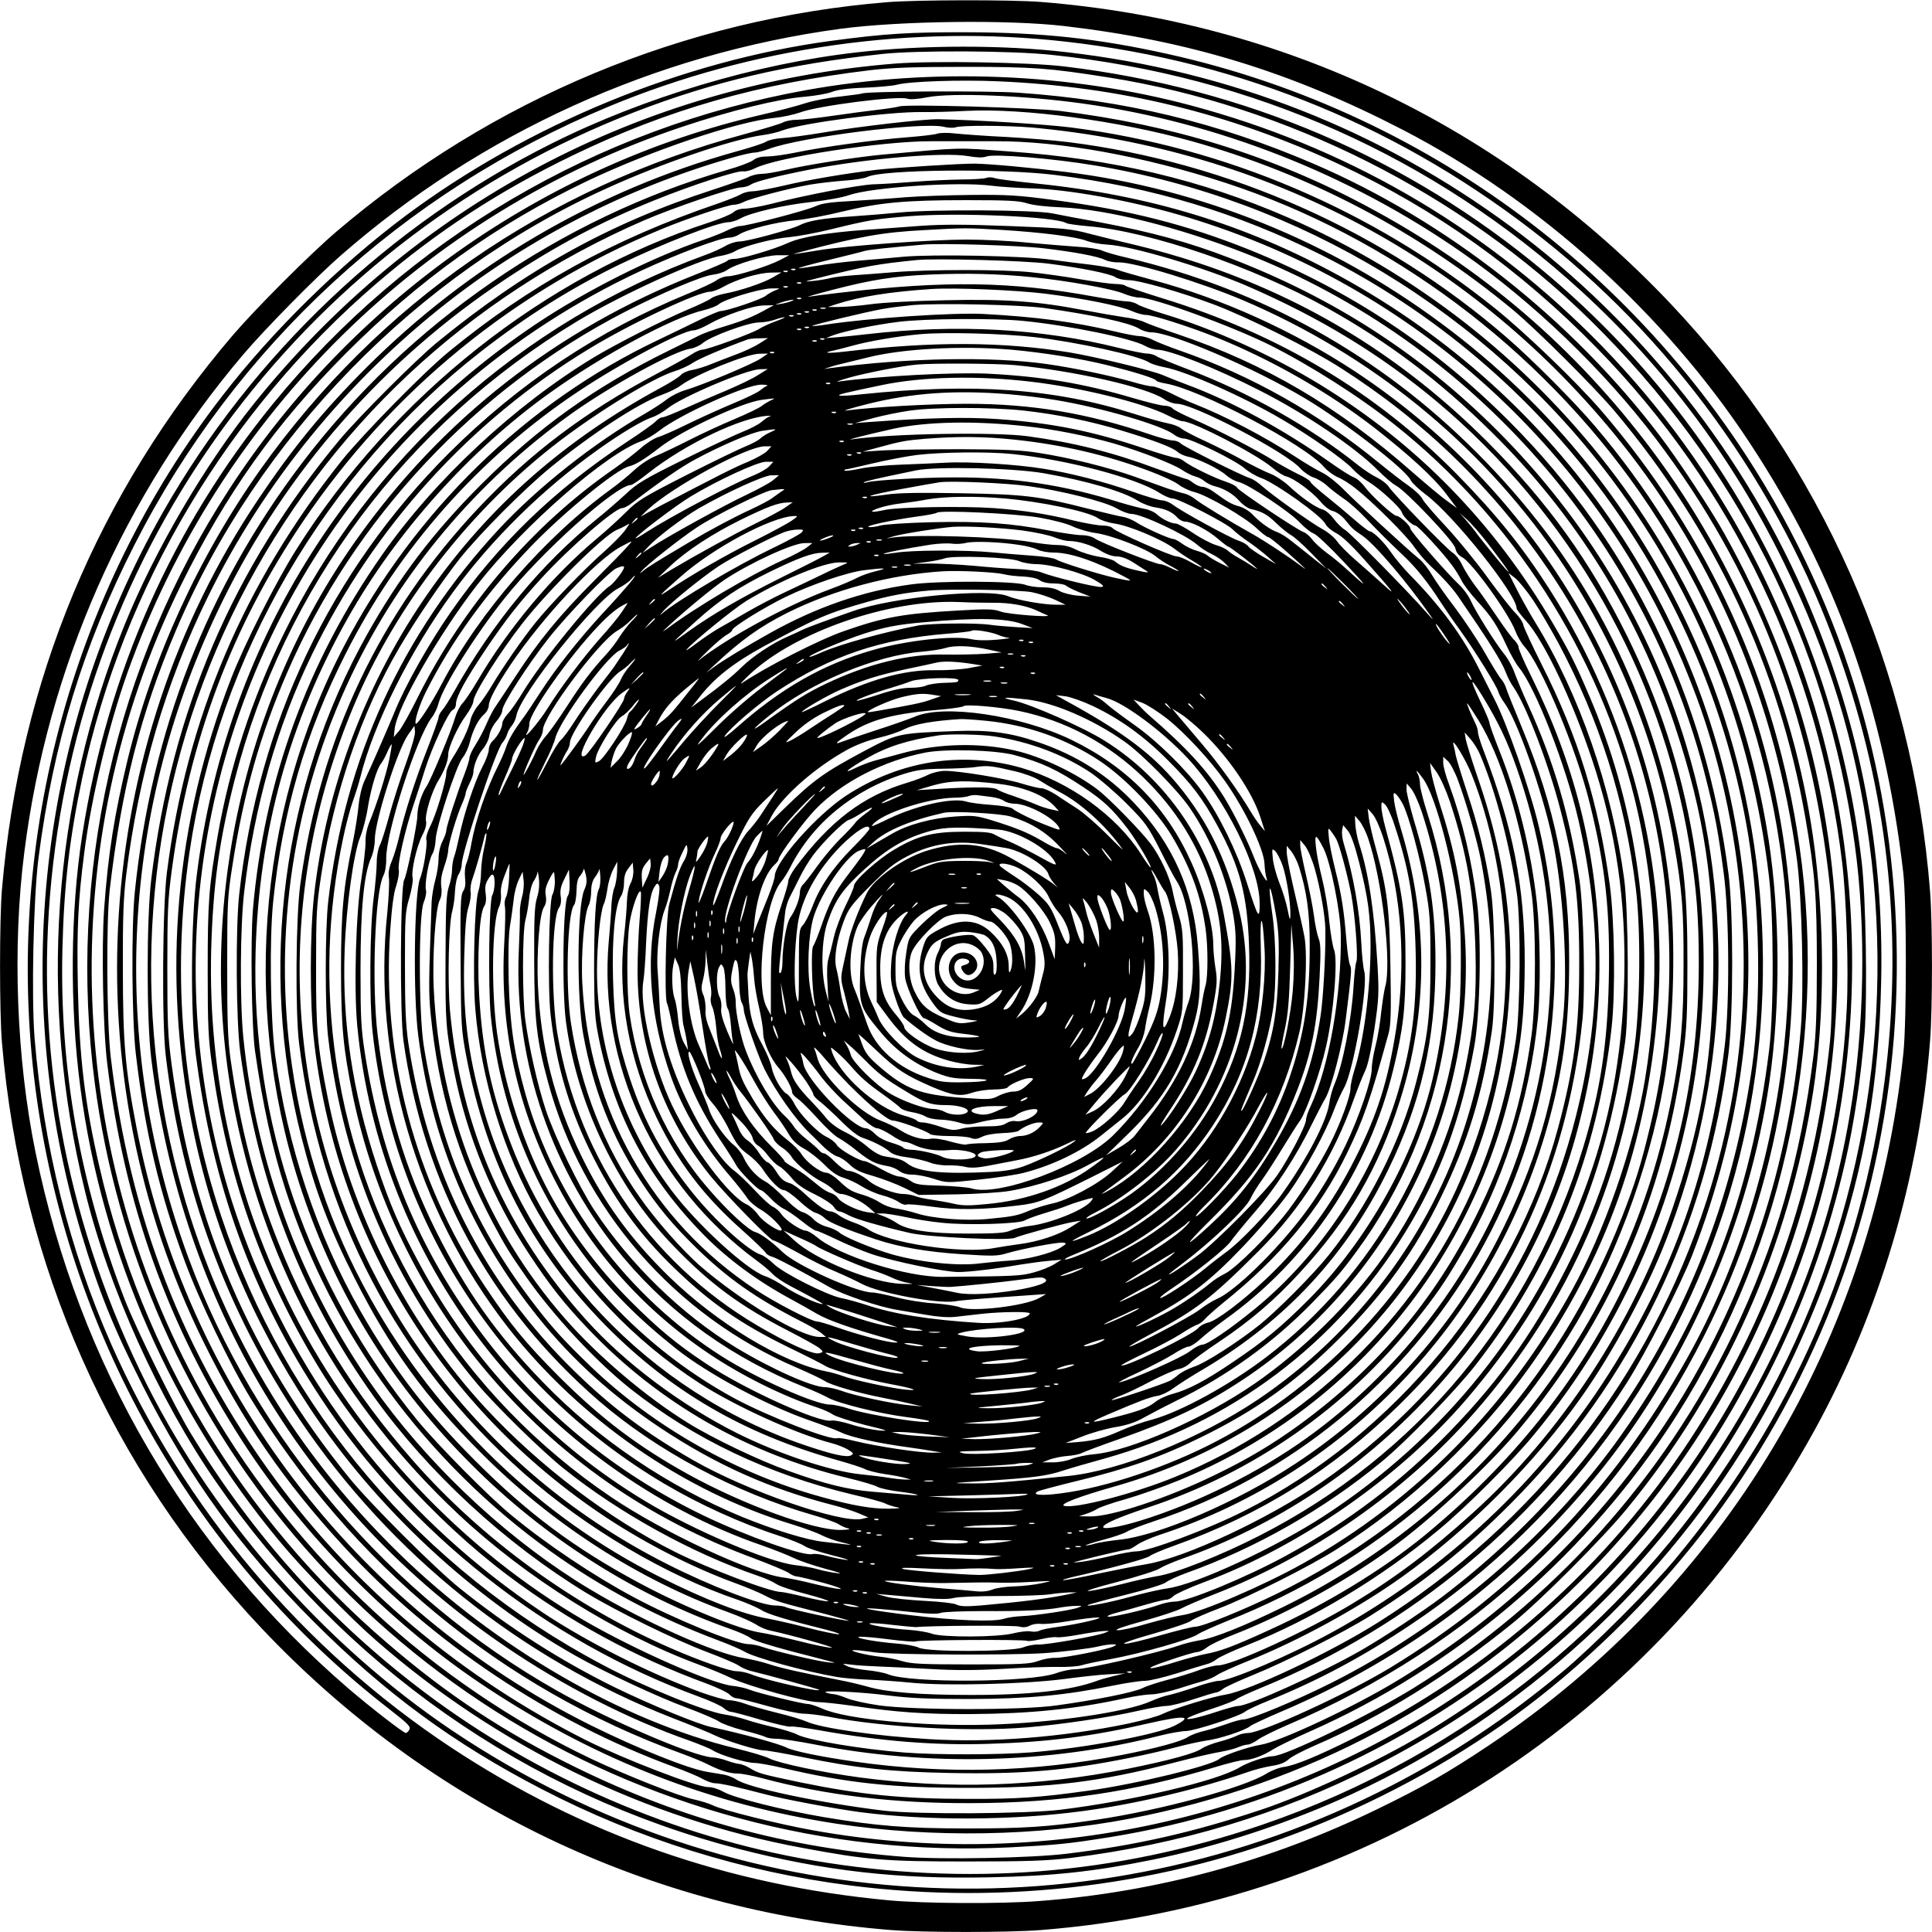 <?xml version="1.0" encoding="UTF-8" standalone="yes"?>
<svg version="1.0" xmlns="http://www.w3.org/2000/svg" width="100mm" height="100mm" viewBox="0 0 1000 1000" preserveAspectRatio="xMidYMid meet">
  <g transform="translate(0,1000) scale(0.1,-0.1)" fill="#000000" stroke="none">
    <path d="M4595 9989 c-1051 -85 -2048 -500 -2855 -1189 -136 -116 -415 -395
-534 -534 -700 -819 -1104 -1789 -1196 -2871 -13 -155 -13 -635 0 -790 98
-1157 564 -2208 1345 -3034 866 -916 2005 -1462 3259 -1561 166 -13 606 -13
772 0 1693 133 3187 1098 4006 2587 338 615 542 1303 598 2017 13 166 13 606
0 772 -90 1148 -561 2215 -1343 3042 -870 919 -2005 1463 -3261 1562 -148 12
-643 11 -791 -1z m915 -124 c643 -75 1171 -237 1749 -536 708 -366 1354 -948
1796 -1619 446 -677 697 -1376 796 -2225 18 -149 18 -769 1 -935 -155 -1480
-927 -2769 -2147 -3585 -213 -142 -339 -214 -580 -331 -554 -269 -1140 -428
-1750 -474 -196 -15 -591 -13 -775 4 -833 78 -1580 339 -2265 791 -767 507
-1384 1239 -1760 2089 -216 490 -350 1023 -396 1583 -17 214 -6 724 20 930 77
598 232 1103 497 1623 523 1028 1385 1824 2456 2269 741 308 1575 426 2368
335 914 -104 1746 -448 2470 -1023 715 -567 1264 -1354 1555 -2226 235 -701
304 -1407 209 -2135 -119 -919 -483 -1749 -1083 -2470 -125 -151 -436 -461
-581 -581 -300 -248 -565 -424 -885 -590 -1551 -803 -3405 -695 -4862 282
-680 457 -1267 1133 -1618 1864 -390 812 -545 1670 -459 2540 177 1793 1340
3325 3019 3975 410 158 788 247 1285 301 178 19 670 17 873 -5 1044 -109 1980
-527 2742 -1223 433 -396 783 -864 1045 -1398 235 -480 375 -936 445 -1453
143 -1047 -74 -2117 -613 -3027 -573 -967 -1472 -1699 -2532 -2061 -757 -258
-1527 -319 -2321 -184 -712 121 -1420 427 -2004 865 -493 370 -893 812 -1220
1350 -84 139 -279 534 -338 685 -232 599 -339 1196 -324 1815 8 333 37 579
103 890 211 987 753 1897 1524 2559 312 268 632 477 1015 662 491 237 962 372
1542 441 114 13 226 17 488 17 353 0 433 -6 744 -55 921 -146 1822 -599 2489
-1253 756 -740 1228 -1674 1372 -2716 60 -434 51 -948 -25 -1398 -226 -1335
-1027 -2500 -2203 -3205 -238 -143 -609 -316 -847 -395 -349 -116 -647 -184
-1005 -227 -182 -22 -641 -31 -839 -16 -607 47 -1153 195 -1696 461 -374 183
-665 374 -980 645 -748 640 -1270 1504 -1490 2464 -77 334 -104 564 -112 931
-6 299 1 449 33 695 36 284 126 659 224 934 478 1340 1534 2379 2875 2826 245
82 497 144 628 154 56 5 120 16 142 25 27 11 82 19 170 22 71 3 146 10 165 15
64 18 332 27 530 18 626 -27 1197 -166 1761 -429 502 -235 936 -544 1334 -951
707 -723 1149 -1650 1270 -2664 22 -184 34 -550 24 -750 -36 -723 -248 -1436
-614 -2065 -336 -578 -791 -1071 -1345 -1455 -990 -686 -2207 -951 -3390 -739
-175 31 -476 106 -521 130 -18 9 -61 22 -96 30 -77 16 -352 125 -532 210 -820
390 -1521 1037 -1977 1824 -756 1306 -812 2902 -150 4246 236 479 492 839 856
1205 381 382 778 666 1245 890 333 159 780 310 975 329 41 4 100 17 131 28 93
35 509 88 556 71 13 -5 56 -2 105 8 129 24 502 9 803 -33 697 -97 1379 -365
1962 -771 367 -255 734 -608 1005 -966 510 -673 803 -1425 899 -2307 17 -154
17 -651 1 -810 -79 -761 -316 -1436 -720 -2055 -431 -661 -1037 -1199 -1752
-1555 -179 -89 -295 -137 -351 -145 -26 -3 -67 -19 -92 -34 -114 -73 -549
-191 -889 -241 -242 -36 -370 -44 -663 -44 -310 0 -470 13 -743 59 -207 35
-465 100 -516 130 -25 14 -58 25 -80 25 -60 0 -434 144 -631 242 -642 323
-1200 791 -1612 1353 -478 652 -752 1359 -850 2185 -21 182 -24 699 -5 865 61
524 160 913 343 1343 425 999 1246 1842 2229 2287 287 131 653 255 810 276 30
4 75 14 100 24 102 38 547 97 720 95 52 -1 156 2 231 6 300 15 787 -51 1168
-157 608 -170 1170 -466 1661 -872 127 -106 419 -397 529 -527 517 -615 849
-1324 985 -2100 51 -295 60 -412 60 -760 0 -250 -4 -358 -17 -470 -66 -534
-196 -984 -417 -1445 -357 -745 -937 -1388 -1653 -1832 -227 -140 -666 -353
-729 -353 -34 0 -130 -32 -172 -58 -113 -69 -551 -173 -926 -219 -183 -22
-744 -25 -915 -5 -336 41 -703 118 -765 162 -14 9 -41 20 -60 24 -19 3 -60 10
-90 15 -101 17 -362 122 -602 241 -1223 609 -2094 1755 -2352 3097 -58 298
-70 440 -70 813 -1 273 3 375 17 490 65 524 203 993 425 1445 291 592 719
1116 1247 1527 427 332 923 585 1451 738 56 17 114 30 128 30 14 0 49 9 78 20
165 61 788 139 901 114 24 -6 52 -7 63 -3 28 11 263 10 394 -1 1221 -111 2295
-685 3050 -1629 492 -616 801 -1350 911 -2161 26 -198 37 -664 20 -873 -117
-1412 -882 -2646 -2094 -3379 -227 -137 -600 -312 -702 -329 -63 -10 -194 -55
-214 -73 -39 -35 -437 -132 -681 -165 -250 -35 -367 -43 -621 -42 -342 0 -557
22 -869 86 -199 42 -215 46 -260 74 -19 11 -44 21 -55 21 -11 1 -38 8 -60 16
-22 9 -58 17 -80 18 -101 7 -527 190 -800 344 -866 488 -1563 1305 -1908 2237
-415 1122 -354 2328 173 3400 333 679 836 1252 1465 1669 267 177 490 295 774
410 193 78 433 156 459 149 11 -2 38 5 60 16 111 57 660 141 914 140 157 0
179 0 323 0 339 2 774 -77 1200 -216 849 -278 1618 -852 2138 -1595 587 -841
857 -1870 752 -2869 -60 -576 -238 -1149 -504 -1622 -380 -679 -888 -1207
-1540 -1602 -220 -133 -661 -335 -731 -335 -17 0 -43 -6 -58 -14 -16 -8 -56
-22 -91 -31 -35 -9 -75 -25 -90 -35 -34 -25 -170 -62 -383 -105 -466 -93 -920
-107 -1388 -45 -194 26 -417 73 -467 98 -21 11 -99 34 -173 52 -588 142 -1242
520 -1744 1009 -579 565 -973 1254 -1165 2041 -237 971 -117 1997 339 2895
450 884 1177 1567 2095 1965 148 64 459 170 500 170 17 0 40 7 52 15 22 15
131 43 298 76 293 58 700 93 825 71 48 -8 77 -9 96 -2 38 15 344 -10 559 -46
1064 -176 2030 -761 2675 -1621 448 -596 724 -1291 816 -2058 25 -207 26 -699
1 -900 -92 -751 -338 -1390 -767 -1995 -370 -522 -913 -986 -1500 -1281 -177
-89 -417 -189 -454 -189 -14 0 -54 -11 -88 -24 -35 -12 -88 -29 -118 -36 -30
-7 -67 -21 -82 -31 -31 -22 -163 -58 -343 -93 -455 -89 -917 -100 -1375 -35
-187 27 -322 55 -360 74 -37 19 -226 71 -389 106 -73 16 -315 116 -496 204
-281 138 -551 310 -805 514 -126 101 -465 439 -572 571 -513 633 -809 1320
-919 2135 -20 149 -23 212 -23 505 0 293 3 356 23 505 90 672 311 1260 676
1801 460 682 1100 1205 1859 1518 127 53 344 126 373 126 13 0 36 6 51 14 36
19 237 71 342 90 47 8 127 17 179 21 52 3 106 12 120 19 76 39 702 45 976 10
501 -63 937 -195 1375 -414 1171 -587 1997 -1712 2210 -3010 59 -365 67 -850
19 -1190 -159 -1116 -715 -2068 -1604 -2745 -102 -77 -300 -208 -420 -277
-206 -118 -582 -288 -636 -288 -12 0 -60 -13 -108 -29 -48 -16 -105 -32 -127
-36 -64 -11 -21 11 101 51 61 20 117 42 125 49 8 7 67 34 130 60 777 318 1441
872 1890 1577 98 154 277 504 339 662 265 681 349 1370 251 2066 -179 1279
-941 2381 -2075 3001 -490 268 -985 419 -1571 479 -105 11 -202 23 -215 28
-13 5 -33 6 -44 1 -11 -4 -69 -8 -130 -8 -60 -1 -171 -6 -245 -12 -74 -6 -169
-12 -210 -13 -75 -3 -348 -55 -532 -102 -53 -13 -114 -24 -134 -24 -23 0 -46
-7 -58 -19 -12 -10 -66 -33 -121 -51 -857 -279 -1641 -900 -2143 -1697 -104
-165 -267 -488 -335 -663 -291 -749 -359 -1527 -202 -2315 104 -522 306 -1006
610 -1465 343 -516 833 -973 1372 -1279 150 -85 428 -215 578 -270 77 -29 152
-61 167 -72 16 -11 71 -31 124 -45 53 -13 105 -29 115 -34 10 -6 37 -10 61
-10 24 0 111 -13 193 -29 586 -115 1219 -100 1783 44 55 14 118 25 139 25 44
0 283 78 310 102 10 8 65 34 123 57 257 105 480 224 725 387 851 565 1460
1431 1709 2429 221 888 137 1846 -234 2675 -293 656 -740 1215 -1311 1637
-574 426 -1243 696 -1942 783 -177 22 -393 42 -472 43 -70 1 -414 -21 -510
-32 -158 -19 -349 -51 -475 -81 -70 -16 -144 -30 -164 -30 -20 0 -47 -7 -60
-15 -13 -8 -67 -30 -122 -49 -540 -184 -975 -424 -1394 -769 -130 -107 -444
-427 -552 -562 -505 -633 -802 -1333 -904 -2130 -23 -178 -27 -777 -6 -950 83
-693 315 -1322 694 -1884 472 -699 1146 -1238 1933 -1545 94 -36 188 -75 210
-86 61 -30 223 -80 259 -80 17 0 108 -16 201 -35 282 -58 457 -76 763 -82 370
-7 601 12 927 78 83 16 193 42 245 56 52 14 122 29 155 34 66 8 201 53 225 74
8 7 80 41 160 75 655 278 1221 706 1661 1256 450 563 764 1289 868 2009 57
396 55 859 -5 1250 -221 1428 -1160 2642 -2489 3220 -446 194 -905 303 -1440
341 -285 21 -232 22 -655 -16 -139 -13 -394 -53 -508 -80 -46 -11 -100 -20
-120 -20 -20 0 -50 -7 -67 -16 -16 -9 -100 -38 -185 -66 -534 -173 -967 -413
-1430 -792 -108 -89 -403 -384 -501 -501 -551 -661 -871 -1407 -976 -2275 -25
-208 -25 -727 0 -930 158 -1270 803 -2341 1832 -3042 301 -205 639 -378 955
-488 52 -19 106 -41 120 -50 36 -24 169 -64 215 -65 22 0 92 -13 155 -28 326
-76 560 -101 950 -101 430 0 679 30 1065 130 99 26 207 51 240 56 33 6 75 16
93 24 18 8 41 14 50 14 10 0 33 11 51 24 18 14 87 48 154 77 954 408 1697
1102 2158 2016 391 774 536 1642 419 2508 -109 804 -455 1577 -985 2200 -108
127 -320 340 -455 457 -633 550 -1438 909 -2275 1013 -66 8 -208 20 -315 26
-107 5 -226 14 -265 18 -39 5 -81 4 -94 -1 -13 -5 -85 -13 -160 -19 -158 -12
-433 -49 -575 -79 -54 -11 -120 -20 -146 -20 -31 0 -56 -6 -71 -19 -13 -10
-73 -33 -134 -50 -867 -252 -1651 -793 -2202 -1518 -490 -645 -780 -1389 -865
-2218 -19 -184 -16 -659 5 -840 47 -400 122 -719 253 -1072 72 -197 236 -539
339 -707 526 -864 1300 -1503 2232 -1842 50 -18 113 -44 140 -58 62 -31 111
-46 154 -46 19 0 75 -11 124 -24 333 -89 685 -131 1085 -129 456 1 836 58
1262 187 65 20 131 36 147 36 38 0 100 23 148 54 22 14 109 57 195 95 739 327
1391 876 1845 1556 587 879 838 1982 687 3025 -121 844 -467 1605 -1027 2256
-127 147 -393 403 -550 529 -634 509 -1392 832 -2192 935 -133 17 -490 39
-690 43 -72 1 -413 -38 -594 -69 -85 -14 -181 -27 -214 -29 -33 -2 -69 -10
-81 -18 -11 -8 -81 -31 -155 -51 -725 -202 -1382 -586 -1916 -1120 -226 -226
-381 -416 -562 -686 -856 -1280 -965 -2966 -280 -4355 203 -412 415 -721 727
-1060 460 -500 1067 -905 1710 -1141 58 -21 123 -48 145 -61 22 -12 51 -23 65
-23 30 0 122 -21 248 -54 98 -27 371 -78 507 -96 349 -45 787 -43 1150 6 272
36 596 113 845 199 41 15 101 30 134 35 40 6 67 17 85 33 14 14 76 46 136 72
347 150 687 360 1025 634 142 115 464 437 591 592 508 617 838 1356 964 2159
61 394 61 891 -1 1320 -102 709 -396 1414 -830 1995 -399 534 -888 953 -1482
1269 -487 260 -1007 421 -1587 492 -146 17 -798 36 -831 23 -12 -4 -65 -12
-117 -18 -52 -6 -156 -20 -232 -31 -75 -11 -156 -20 -181 -20 -25 0 -57 -6
-72 -14 -15 -8 -103 -34 -197 -60 -1032 -278 -1894 -875 -2507 -1736 -318
-449 -558 -972 -687 -1500 -69 -287 -101 -485 -122 -775 -14 -199 -6 -621 16
-800 90 -733 314 -1357 703 -1960 317 -490 781 -956 1272 -1277 569 -373 1154
-599 1803 -698 494 -74 1035 -65 1512 26 927 178 1734 612 2391 1286 818 839
1275 1964 1274 3137 -1 786 -197 1534 -583 2226 -68 123 -240 384 -334 507
-460 607 -1104 1114 -1793 1410 -498 214 -979 330 -1527 368 -149 11 -792 8
-811 -4 -4 -2 -56 -9 -116 -16 -60 -6 -141 -22 -180 -35 -39 -13 -142 -40
-229 -60 -1121 -261 -2119 -964 -2751 -1938 -592 -912 -837 -1999 -695 -3077
113 -860 476 -1682 1034 -2340 602 -711 1398 -1217 2293 -1459 461 -125 932
-176 1407 -153 248 13 301 18 520 53 812 131 1575 480 2210 1013 1311 1100
1896 2842 1519 4525 -188 841 -621 1623 -1238 2236 -579 575 -1280 978 -2071
1189 -633 169 -1339 197 -1990 80 -1086 -195 -2065 -771 -2762 -1624 -523
-641 -856 -1393 -987 -2230 -62 -395 -66 -886 -10 -1310 111 -852 475 -1680
1033 -2350 114 -138 359 -390 492 -506 629 -552 1401 -929 2214 -1079 339 -63
428 -70 850 -70 315 0 418 4 535 18 569 71 1081 225 1570 473 1240 627 2126
1760 2439 3122 47 203 82 436 102 675 15 192 7 702 -15 887 -143 1201 -729
2291 -1646 3056 -704 588 -1544 947 -2480 1060 -183 22 -682 30 -876 15 -1315
-105 -2492 -730 -3320 -1761 -253 -315 -513 -759 -669 -1144 -376 -925 -447
-1945 -205 -2932 121 -497 384 -1080 678 -1504 658 -950 1608 -1617 2706
-1900 443 -114 821 -157 1296 -147 336 7 545 30 845 91 340 69 713 192 1035
341 878 405 1623 1087 2110 1930 136 235 289 574 378 840 165 486 238 911 249
1440 14 677 -107 1308 -372 1940 -320 765 -871 1464 -1545 1962 -677 500
-1452 805 -2300 903 -323 38 -744 38 -1085 -1 -521 -59 -1103 -233 -1580 -472
-838 -419 -1547 -1092 -2011 -1907 -644 -1133 -797 -2484 -423 -3734 91 -302
163 -482 319 -791 239 -474 505 -841 885 -1220 369 -369 724 -630 1180 -866
498 -258 1039 -427 1595 -498 810 -104 1636 0 2385 299 398 159 780 372 1110
620 357 269 703 617 970 975 1105 1483 1262 3477 403 5115 -660 1258 -1840
2163 -3221 2470 -364 81 -653 112 -1042 113 -294 1 -425 -7 -700 -44 -771
-103 -1576 -435 -2210 -909 -340 -255 -683 -592 -941 -925 -794 -1022 -1146
-2356 -963 -3645 178 -1252 835 -2390 1826 -3158 94 -73 110 -89 102 -104 -5
-10 -14 -18 -18 -18 -13 0 -181 131 -296 229 -838 722 -1397 1678 -1621 2776
-99 483 -121 1064 -58 1555 120 951 514 1846 1133 2575 109 129 378 402 504
512 726 635 1627 1044 2587 1174 307 41 871 48 1160 14z m-380 -826 c47 -6
139 -12 205 -14 188 -4 504 -61 765 -136 1180 -341 2135 -1190 2610 -2317 71
-170 115 -295 161 -456 218 -772 205 -1582 -38 -2331 -295 -911 -885 -1668
-1699 -2182 -247 -156 -663 -352 -789 -374 -72 -11 -277 -75 -327 -100 -23
-12 -103 -34 -177 -50 -342 -71 -712 -100 -1028 -81 -276 16 -563 57 -638 91
-22 10 -92 31 -155 46 -63 16 -137 36 -165 47 -27 10 -65 18 -83 18 -17 0 -83
19 -145 41 -269 99 -590 261 -817 412 -699 467 -1221 1113 -1525 1891 -466
1190 -328 2533 370 3611 405 626 985 1129 1666 1445 190 88 408 170 454 170
14 0 37 7 50 16 39 26 193 65 295 74 52 5 160 25 240 45 195 47 326 59 640 59
218 0 274 -3 315 -16 30 -10 99 -18 175 -21 239 -10 609 -102 960 -240 1175
-461 2071 -1484 2380 -2717 47 -187 63 -273 92 -490 29 -218 31 -678 5 -895
-79 -640 -266 -1170 -599 -1694 -354 -557 -848 -1019 -1434 -1340 -215 -118
-526 -251 -585 -251 -17 0 -74 -15 -127 -34 -53 -18 -114 -36 -134 -40 -21 -4
-61 -18 -90 -31 -125 -57 -512 -113 -843 -122 -343 -9 -733 28 -856 82 -31 14
-65 25 -76 25 -27 0 -261 57 -303 74 -19 8 -59 17 -88 20 -108 11 -506 186
-769 339 -628 365 -1167 936 -1503 1592 -299 585 -443 1218 -427 1875 9 334
41 569 122 885 255 992 887 1838 1774 2373 229 138 633 322 744 338 23 4 56
14 72 24 46 27 201 67 285 73 41 4 138 22 215 41 187 46 226 53 401 67 256 20
759 -2 814 -36 7 -4 57 -11 113 -16 317 -26 856 -210 1238 -424 318 -178 578
-374 847 -639 434 -426 759 -947 952 -1526 151 -453 207 -825 197 -1315 -9
-442 -66 -758 -212 -1185 -202 -590 -578 -1163 -1032 -1571 -221 -200 -399
-334 -624 -470 -232 -140 -621 -319 -694 -319 -18 0 -63 -11 -100 -25 -37 -14
-109 -36 -159 -49 -50 -13 -109 -32 -131 -43 -43 -22 -241 -62 -445 -90 -180
-26 -741 -25 -920 0 -69 10 -145 27 -169 38 -24 10 -53 19 -65 20 -11 0 -29 4
-40 8 -35 14 179 4 324 -15 112 -14 208 -18 420 -18 300 1 494 19 739 69 68
14 143 25 167 25 24 0 98 18 166 39 68 22 137 43 153 47 17 4 39 15 51 25 11
10 81 43 155 72 345 138 696 349 996 599 141 117 379 354 491 490 964 1163
1153 2784 483 4138 -192 387 -409 689 -720 1001 -435 435 -924 738 -1501 929
-96 32 -238 72 -315 90 -77 18 -187 45 -245 60 -97 26 -129 29 -415 40 -230 9
-349 9 -460 1 -82 -6 -213 -16 -290 -21 -192 -14 -330 -37 -395 -67 -72 -33
-241 -83 -279 -83 -16 0 -32 -4 -35 -9 -3 -5 -77 -37 -163 -71 -724 -286
-1317 -750 -1760 -1376 -599 -846 -832 -1949 -626 -2964 164 -813 554 -1514
1157 -2079 351 -329 816 -619 1243 -777 54 -20 130 -51 168 -70 86 -41 385
-124 448 -124 25 0 106 -9 179 -19 229 -34 376 -44 613 -43 308 2 538 25 799
82 50 11 111 20 136 20 26 0 89 14 141 30 52 17 112 35 134 41 22 6 52 20 66
30 15 10 87 43 162 73 261 105 567 272 794 434 347 248 689 591 929 932 163
231 339 557 437 810 322 825 359 1718 106 2559 -186 619 -520 1174 -983 1636
-395 394 -845 684 -1379 889 -212 82 -407 135 -677 186 -91 16 -201 37 -245
46 -97 18 -615 21 -790 4 -60 -6 -171 -15 -245 -20 -155 -10 -227 -23 -272
-46 -43 -22 -271 -84 -311 -84 -18 0 -50 -10 -72 -23 -22 -13 -69 -34 -105
-47 -954 -348 -1739 -1053 -2181 -1960 -166 -338 -281 -692 -343 -1050 -45
-262 -51 -338 -51 -690 0 -291 3 -356 23 -495 78 -563 248 -1052 531 -1528
241 -405 617 -823 998 -1110 316 -238 661 -426 1030 -561 56 -21 109 -46 119
-57 9 -10 25 -19 35 -19 10 0 82 -18 160 -40 78 -22 163 -40 188 -40 25 0 82
-7 126 -15 287 -56 737 -80 1030 -56 178 15 428 52 572 85 61 14 129 26 150
26 21 0 85 16 142 35 58 19 110 35 117 35 6 0 22 8 35 19 13 10 83 42 154 71
166 67 469 220 608 307 284 179 490 343 728 582 623 624 1017 1441 1126 2331
25 208 25 728 0 925 -117 910 -504 1711 -1132 2341 -390 392 -829 682 -1350
892 -322 129 -622 206 -1020 258 -172 23 -230 27 -420 25 -121 -1 -274 -7
-340 -12 -66 -6 -187 -14 -270 -19 -117 -6 -160 -12 -195 -28 -48 -22 -355
-102 -390 -102 -11 0 -40 -10 -63 -21 -23 -12 -78 -34 -122 -49 -271 -92 -614
-265 -875 -440 -977 -657 -1602 -1671 -1751 -2845 -31 -240 -34 -712 -6 -930
87 -681 292 -1243 650 -1785 460 -696 1166 -1253 1952 -1541 61 -22 119 -49
131 -60 11 -10 27 -19 36 -19 8 0 77 -18 154 -41 76 -22 146 -38 155 -36 10 3
77 -6 151 -19 317 -57 599 -79 878 -70 305 9 535 39 825 106 188 43 236 39
133 -13 -94 -46 -465 -115 -738 -137 -166 -13 -492 -14 -660 -1 -225 18 -492
63 -552 92 -20 11 -76 28 -123 39 -47 11 -111 28 -143 39 -31 10 -79 22 -107
26 -98 13 -420 143 -634 257 -939 496 -1642 1322 -1976 2323 -202 607 -258
1244 -164 1885 149 1013 702 1962 1509 2591 232 181 466 328 715 449 229 111
509 220 566 220 15 0 43 9 61 19 51 30 228 71 373 86 71 8 157 23 189 35 121
41 563 71 736 49z m55 -229 c209 -13 382 -35 438 -56 23 -9 71 -18 107 -20
126 -6 503 -118 729 -216 377 -164 686 -353 975 -594 694 -582 1162 -1400
1310 -2294 37 -225 49 -377 49 -620 -1 -597 -127 -1138 -394 -1680 -240 -489
-574 -905 -1026 -1278 -215 -176 -510 -356 -808 -491 -181 -83 -253 -109 -325
-122 -30 -6 -96 -23 -147 -39 -154 -49 -195 -45 -48 4 72 25 140 45 152 45 12
1 34 11 50 24 15 13 78 43 138 66 287 112 619 297 860 480 194 147 469 405
612 576 472 563 755 1208 855 1947 19 139 22 209 22 473 0 354 -16 512 -80
800 -163 723 -490 1321 -1009 1841 -503 505 -1111 844 -1811 1010 -58 13 -118
31 -132 38 -15 7 -72 16 -127 19 -55 4 -170 13 -255 21 -85 9 -228 16 -318 16
-176 0 -623 -32 -762 -55 -149 -24 -156 -25 -95 -9 306 81 425 102 640 113
207 12 216 12 400 1z m215 -95 c161 -19 285 -42 321 -61 15 -7 46 -13 70 -12
82 1 426 -104 645 -197 660 -282 1216 -734 1619 -1315 307 -444 519 -963 609
-1492 43 -248 51 -350 50 -633 0 -289 -13 -432 -60 -680 -221 -1154 -960
-2126 -2009 -2641 -206 -101 -361 -163 -435 -174 -30 -5 -80 -17 -111 -28
-105 -37 -475 -122 -532 -122 -25 0 -70 -9 -99 -20 -133 -49 -759 -53 -872 -6
-19 8 -67 17 -107 21 -41 4 -87 13 -104 21 -29 14 -29 14 20 8 28 -4 95 -8
150 -10 55 -2 175 -8 267 -13 118 -7 226 -7 370 1 112 7 241 11 288 10 47 -1
99 3 116 8 17 6 89 21 160 34 151 28 408 101 444 127 14 10 84 41 155 70 757
299 1386 837 1803 1539 227 383 405 890 467 1325 39 281 47 649 20 913 -115
1101 -710 2081 -1632 2690 -318 209 -688 377 -1044 472 -85 23 -170 47 -189
55 -19 7 -80 18 -135 25 -55 6 -147 18 -205 26 -144 20 -613 29 -765 15 -66
-6 -174 -16 -240 -21 -66 -6 -160 -17 -208 -26 -49 -8 -91 -14 -93 -12 -2 2
67 21 154 42 86 21 171 42 187 47 26 7 120 17 305 33 96 8 491 -4 620 -19z
m-1365 -62 c-60 -31 -226 -83 -268 -83 -16 0 -42 -9 -57 -20 -16 -12 -83 -43
-149 -70 -465 -191 -876 -465 -1237 -825 -614 -613 -988 -1399 -1086 -2285
-19 -172 -16 -653 5 -812 91 -682 318 -1266 695 -1791 280 -390 678 -757 1097
-1012 157 -95 456 -242 620 -304 77 -29 152 -61 167 -71 15 -11 44 -24 65 -29
80 -19 348 -93 352 -97 17 -17 -287 52 -354 81 -21 8 -54 15 -74 15 -36 0
-193 55 -341 120 -502 219 -973 562 -1329 966 -308 350 -531 710 -699 1129
-123 308 -197 591 -249 955 -14 101 -17 193 -17 475 0 331 1 360 27 525 58
375 143 675 284 1000 345 795 975 1468 1748 1866 189 97 399 186 454 192 25 3
58 13 72 23 46 33 199 77 264 78 l60 0 -50 -26z m1395 -18 c165 -21 318 -52
344 -70 11 -8 41 -15 67 -15 55 0 271 -62 442 -126 175 -66 500 -228 657 -329
431 -275 787 -621 1072 -1040 576 -847 767 -1894 528 -2890 -47 -195 -76 -289
-145 -465 -334 -859 -965 -1547 -1790 -1951 -175 -85 -382 -169 -419 -169 -13
0 -95 -20 -182 -45 -87 -25 -170 -45 -184 -43 -14 2 50 24 150 52 96 28 184
57 195 67 11 9 76 38 145 64 153 59 468 217 607 305 382 240 744 583 1005 951
390 549 603 1148 658 1843 58 738 -147 1532 -561 2178 -142 221 -273 384 -477
592 -418 425 -923 727 -1525 912 -100 31 -186 60 -192 65 -5 5 -27 9 -50 9
-22 0 -103 11 -180 24 -77 14 -194 30 -260 37 -143 15 -528 15 -710 0 -71 -6
-166 -13 -210 -16 -44 -3 -95 -9 -115 -14 -19 -5 -60 -12 -90 -15 -52 -5 -50
-4 25 15 242 61 309 73 510 93 96 10 567 -3 685 -19z m-1313 -31 c-3 -3 -12
-4 -19 -1 -8 3 -5 6 6 6 11 1 17 -2 13 -5z m-40 -10 c-3 -3 -12 -4 -19 -1 -8
3 -5 6 6 6 11 1 17 -2 13 -5z m-77 -30 c-50 -29 -169 -69 -250 -84 -30 -6 -61
-17 -69 -24 -9 -8 -65 -35 -125 -60 -119 -50 -372 -179 -481 -245 -412 -249
-825 -634 -1098 -1024 -385 -549 -611 -1170 -668 -1836 -13 -161 -7 -605 11
-731 38 -268 90 -508 157 -715 242 -751 726 -1412 1375 -1876 261 -187 552
-342 867 -460 57 -21 118 -48 135 -58 48 -30 318 -104 478 -131 35 -6 108 -12
163 -14 55 -2 156 -9 225 -16 172 -17 585 -7 785 19 83 11 188 23 235 25 l85
5 -60 -14 c-33 -8 -73 -19 -90 -26 -133 -49 -347 -73 -655 -72 -259 0 -431 14
-530 43 -36 10 -101 26 -145 34 -199 39 -295 60 -360 81 -38 13 -99 27 -135
33 -148 23 -517 188 -798 357 -398 239 -788 596 -1073 981 -402 545 -652 1198
-720 1879 -18 186 -16 573 5 749 51 440 171 861 352 1231 320 659 818 1207
1434 1580 213 130 564 295 625 295 14 0 46 12 70 26 64 37 181 72 245 73 l55
1 -45 -26z m1346 1 c180 -18 417 -61 473 -86 24 -10 59 -19 78 -19 74 0 479
-148 678 -247 208 -105 464 -267 645 -412 609 -484 1056 -1182 1241 -1936 115
-469 133 -975 53 -1455 -59 -352 -210 -785 -380 -1093 -332 -601 -810 -1086
-1389 -1409 -209 -117 -532 -255 -625 -268 -30 -4 -112 -24 -182 -44 -70 -21
-140 -36 -155 -34 -18 2 30 19 132 47 88 24 178 54 200 66 22 12 96 44 165 71
516 201 992 534 1351 942 499 569 790 1243 864 2002 56 567 -38 1167 -267
1704 -74 173 -102 229 -191 381 -307 522 -701 926 -1207 1236 -244 149 -544
285 -803 363 -66 20 -129 43 -140 51 -12 8 -36 15 -54 15 -17 0 -92 11 -165
24 -435 80 -772 85 -1328 20 -69 -8 -138 -17 -155 -20 -16 -2 40 14 125 36
200 52 319 71 505 79 194 8 355 4 531 -14z m-1199 -31 c-3 -3 -12 -4 -19 -1
-8 3 -5 6 6 6 11 1 17 -2 13 -5z m-70 -20 c-3 -3 -12 -4 -19 -1 -8 3 -5 6 6 6
11 1 17 -2 13 -5z m-62 -16 c-16 -6 -39 -19 -50 -28 -19 -18 -203 -80 -235
-80 -8 0 -51 -18 -95 -39 -44 -22 -146 -71 -227 -110 -685 -325 -1260 -884
-1625 -1581 -460 -877 -535 -1933 -204 -2875 183 -521 463 -966 856 -1360 381
-383 849 -681 1341 -855 49 -17 98 -39 109 -49 12 -11 101 -39 215 -69 107
-28 204 -53 215 -56 11 -3 -2 -3 -30 0 -60 7 -272 57 -334 78 -24 9 -58 16
-77 16 -65 0 -383 130 -594 243 -209 112 -450 273 -635 426 -121 100 -380 362
-486 491 -565 693 -860 1547 -836 2425 17 619 174 1189 478 1727 250 444 632
870 1047 1166 268 192 636 390 793 426 33 8 69 22 79 31 28 25 209 80 270 82
50 1 52 1 25 -9z m1395 -18 c199 -25 383 -62 446 -89 26 -12 60 -21 75 -21 35
0 217 -58 349 -110 298 -119 596 -289 840 -479 174 -136 299 -251 362 -333
l59 -78 -52 38 c-29 20 -108 87 -177 147 -385 340 -765 563 -1219 716 -78 26
-154 54 -170 62 -15 8 -62 20 -103 25 -41 6 -134 22 -207 36 -244 47 -407 59
-718 52 -154 -3 -329 -12 -390 -21 -60 -8 -135 -14 -165 -14 l-55 0 45 15
c121 39 278 64 490 78 118 8 433 -5 590 -24z m-1263 -26 c-3 -3 -12 -4 -19 -1
-8 3 -5 6 6 6 11 1 17 -2 13 -5z m-52 -13 c-11 -5 -36 -11 -55 -14 -35 -6 -34
-6 5 8 43 14 84 19 50 6z m1309 -35 c259 -37 440 -76 492 -107 17 -11 45 -19
62 -19 104 0 527 -181 797 -342 201 -120 522 -368 547 -424 6 -13 41 -46 78
-74 142 -105 470 -516 470 -589 0 -6 22 -35 49 -65 93 -103 238 -408 341 -716
125 -374 177 -733 167 -1140 -10 -399 -76 -745 -208 -1097 -260 -696 -724
-1275 -1345 -1679 -253 -165 -661 -354 -809 -375 -33 -4 -117 -23 -187 -42
-116 -32 -240 -56 -228 -45 3 3 91 27 195 53 105 26 199 55 210 65 11 9 58 31
105 48 358 128 712 329 1010 575 130 107 384 369 488 502 400 514 631 1088
704 1750 20 182 15 553 -10 736 -59 426 -164 767 -351 1137 -49 97 -92 190
-96 206 -3 17 -22 44 -40 62 -19 18 -84 100 -144 183 -60 83 -158 203 -218
267 -59 63 -114 127 -121 142 -7 15 -39 45 -70 67 -31 21 -100 75 -153 118
-309 254 -663 454 -1028 581 -55 19 -118 44 -140 55 -22 12 -54 21 -70 21 -16
0 -76 11 -133 25 -208 49 -402 75 -678 90 -154 8 -595 -21 -814 -55 -38 -6
-70 -9 -72 -7 -5 4 284 74 366 88 36 7 106 15 155 20 137 11 554 2 679 -15z
m-1434 -5 c-73 -41 -123 -61 -222 -91 -57 -17 -114 -38 -128 -46 -14 -7 -83
-42 -155 -77 -384 -188 -678 -398 -976 -696 -247 -247 -423 -479 -589 -775
-440 -787 -563 -1727 -340 -2601 70 -276 144 -471 275 -730 184 -365 367 -617
655 -905 367 -368 813 -656 1280 -825 58 -21 122 -50 143 -63 20 -14 54 -28
75 -32 103 -22 343 -89 317 -89 -16 0 -93 15 -170 35 -77 19 -165 39 -195 43
-112 16 -403 135 -630 257 -338 181 -581 363 -855 638 -250 251 -415 466 -590
771 -223 390 -380 859 -441 1325 -25 193 -30 599 -10 794 49 469 167 872 375
1282 277 549 695 1019 1206 1359 224 149 538 315 595 315 13 0 48 14 79 32 85
48 228 97 286 97 l50 1 -35 -19z m303 2 c-7 -2 -19 -2 -25 0 -7 3 -2 5 12 5
14 0 19 -2 13 -5z m-46 -9 c-3 -3 -12 -4 -19 -1 -8 3 -5 6 6 6 11 1 17 -2 13
-5z m-40 -10 c-3 -3 -12 -4 -19 -1 -8 3 -5 6 6 6 11 1 17 -2 13 -5z m-40 -10
c-3 -3 -12 -4 -19 -1 -8 3 -5 6 6 6 11 1 17 -2 13 -5z m-40 -10 c-3 -3 -12 -4
-19 -1 -8 3 -5 6 6 6 11 1 17 -2 13 -5z m-92 -27 c-33 -12 -71 -30 -85 -39
-33 -22 -268 -108 -295 -108 -11 0 -36 -11 -55 -24 -19 -13 -102 -59 -185
-103 -365 -194 -648 -406 -918 -692 -510 -540 -822 -1198 -923 -1951 -23 -169
-26 -657 -6 -820 110 -888 507 -1645 1165 -2227 321 -283 735 -528 1107 -654
46 -16 100 -40 120 -52 31 -21 126 -50 350 -106 41 -11 64 -20 50 -20 -14 0
-88 15 -165 35 -77 20 -167 40 -200 46 -129 22 -326 98 -566 219 -612 306
-1146 821 -1491 1437 -207 369 -345 779 -407 1207 -100 688 7 1389 309 2022
256 536 647 1000 1138 1352 202 144 528 323 614 336 21 3 50 16 65 29 43 36
233 106 290 107 26 0 64 7 83 14 19 7 42 13 50 13 8 0 -12 -9 -45 -21z m1281
2 c235 -23 566 -91 632 -130 18 -10 46 -19 61 -19 64 0 306 -96 531 -211 238
-121 496 -295 614 -415 34 -34 75 -69 91 -77 51 -26 301 -289 308 -325 4 -21
16 -36 36 -47 50 -26 239 -288 274 -380 10 -27 31 -63 46 -80 88 -95 270 -530
340 -815 82 -333 106 -559 98 -920 -7 -326 -44 -565 -131 -854 -269 -887 -860
-1597 -1676 -2014 -201 -103 -436 -196 -530 -210 -36 -6 -118 -24 -182 -41
-64 -16 -141 -33 -170 -36 -31 -3 29 17 142 46 107 28 207 60 221 70 15 10 67
33 115 50 978 344 1759 1181 2039 2184 93 337 132 651 122 995 -15 490 -127
935 -352 1391 -36 72 -65 139 -65 149 0 9 -10 25 -21 36 -12 10 -53 66 -92
124 -39 58 -89 130 -113 160 -23 31 -52 77 -65 104 -12 27 -35 56 -50 65 -32
20 -306 303 -331 342 -9 14 -36 35 -60 47 -24 11 -68 40 -98 64 -246 197 -569
379 -885 498 -77 29 -149 59 -160 67 -11 7 -32 13 -48 13 -15 0 -81 13 -145
29 -403 101 -841 125 -1307 71 -44 -5 -109 -12 -145 -15 l-65 -5 38 15 c54 20
214 54 337 69 130 17 499 20 646 5z m-1109 -35 c-3 -3 -12 -4 -19 -1 -8 3 -5
6 6 6 11 1 17 -2 13 -5z m-40 -10 c-3 -3 -12 -4 -19 -1 -8 3 -5 6 6 6 11 1 17
-2 13 -5z m1208 -39 c219 -25 539 -96 591 -130 14 -9 50 -20 82 -26 110 -20
409 -153 608 -270 142 -83 321 -208 363 -254 21 -23 58 -53 82 -67 58 -35 166
-133 175 -160 7 -23 53 -67 70 -68 12 0 141 -139 189 -205 17 -22 39 -58 50
-80 11 -22 47 -69 80 -105 73 -79 103 -124 153 -232 21 -46 50 -96 64 -113 84
-100 243 -506 308 -790 123 -537 118 -1017 -15 -1540 -195 -769 -659 -1435
-1315 -1887 -276 -190 -704 -390 -905 -424 -44 -7 -154 -29 -245 -48 -91 -20
-174 -35 -185 -35 -11 1 9 7 45 16 195 44 387 96 401 109 8 7 65 32 125 53
447 160 821 393 1162 725 549 535 873 1216 953 2000 15 153 6 570 -15 716 -51
337 -132 615 -266 910 -29 63 -60 139 -71 168 -10 29 -33 72 -52 95 -46 56
-149 221 -174 277 -11 25 -37 61 -57 80 -67 63 -256 280 -256 294 0 15 -55 66
-72 66 -16 0 -130 104 -163 149 -16 22 -42 45 -57 50 -15 5 -72 41 -125 79
-244 172 -510 316 -739 401 -43 16 -99 38 -124 49 -51 23 -351 96 -485 118
-347 56 -706 58 -1164 4 -87 -10 -118 -7 -59 5 18 4 62 15 98 25 85 24 232 49
350 60 125 12 432 4 595 -15z m-1426 -34 c-25 -16 -77 -40 -115 -54 -38 -14
-96 -37 -129 -50 -33 -14 -79 -28 -102 -32 -22 -3 -49 -15 -59 -26 -10 -11
-57 -41 -104 -66 -497 -269 -887 -612 -1197 -1053 -325 -461 -537 -1020 -598
-1580 -21 -191 -22 -551 -1 -735 111 -1015 663 -1918 1516 -2481 208 -137 449
-259 665 -338 55 -20 125 -49 155 -65 55 -29 72 -34 315 -96 72 -19 125 -34
118 -34 -21 -2 -306 60 -324 70 -10 5 -36 9 -57 9 -73 0 -336 101 -562 216
-448 227 -830 538 -1147 934 -153 191 -270 375 -383 599 -459 916 -491 1949
-90 2905 221 527 606 1022 1070 1376 210 159 479 323 590 358 30 9 74 29 96
44 33 22 165 78 284 121 8 3 35 6 60 6 l45 1 -46 -29z m338 23 c-3 -3 -12 -4
-19 -1 -8 3 -5 6 6 6 11 1 17 -2 13 -5z m-40 -10 c-3 -3 -12 -4 -19 -1 -8 3
-5 6 6 6 11 1 17 -2 13 -5z m1008 -44 c164 -15 356 -45 500 -81 140 -35 243
-67 250 -79 3 -5 24 -11 48 -15 178 -30 724 -318 821 -433 16 -19 48 -42 70
-52 23 -9 64 -35 91 -57 93 -73 267 -247 305 -304 22 -31 58 -74 81 -95 66
-62 115 -116 145 -159 162 -236 224 -334 248 -395 9 -25 28 -61 42 -80 64 -94
179 -394 239 -625 78 -298 100 -481 99 -815 0 -324 -28 -536 -110 -840 -225
-835 -845 -1589 -1629 -1983 -187 -94 -490 -207 -554 -207 -20 0 -80 -11 -133
-24 -53 -13 -121 -26 -150 -30 -52 -5 -52 -5 -13 5 91 24 241 59 254 59 8 0
28 11 45 23 17 13 69 36 116 52 986 322 1753 1143 2023 2166 73 274 99 491 99
809 0 433 -73 789 -245 1205 -41 99 -78 191 -82 205 -4 14 -15 34 -25 45 -10
11 -49 74 -87 141 -38 66 -107 169 -153 230 -46 60 -98 134 -117 166 -18 31
-47 68 -65 83 -63 51 -333 300 -393 361 -33 34 -83 74 -112 88 -29 14 -91 51
-138 82 -161 105 -367 212 -522 273 -29 11 -84 36 -123 56 -38 19 -81 35 -95
35 -13 0 -63 11 -109 25 -114 32 -304 72 -440 91 -285 40 -721 32 -1116 -21
l-35 -5 30 10 c17 6 48 14 70 19 22 5 77 19 123 30 178 46 486 63 747 41z
m-1228 -16 c-3 -3 -12 -4 -19 -1 -8 3 -5 6 6 6 11 1 17 -2 13 -5z m-70 -30
c-43 -29 -301 -137 -389 -163 -31 -9 -73 -30 -95 -47 -21 -17 -72 -50 -113
-74 -268 -154 -554 -381 -756 -597 -502 -540 -800 -1189 -885 -1928 -17 -144
-17 -560 -1 -700 79 -674 342 -1286 774 -1800 95 -113 336 -349 448 -438 287
-230 663 -437 1002 -553 36 -12 79 -31 95 -42 15 -11 86 -35 157 -53 71 -19
121 -35 112 -37 -9 -2 -62 8 -119 22 -56 14 -113 26 -125 26 -55 0 -371 119
-547 207 -341 170 -701 443 -979 742 -406 438 -702 1018 -820 1611 -53 263
-61 354 -60 675 0 275 2 315 27 478 65 422 209 842 403 1173 86 147 221 345
315 464 104 130 330 357 469 471 213 174 455 332 577 376 36 13 79 34 97 48
71 54 342 164 406 164 l45 1 -38 -26z m1318 -34 c309 -30 679 -114 771 -176
19 -13 49 -24 66 -24 86 0 565 -251 638 -334 17 -19 48 -40 68 -47 20 -6 53
-26 72 -44 19 -18 58 -47 85 -66 28 -18 80 -65 116 -103 78 -81 105 -108 191
-190 69 -65 128 -139 193 -240 22 -34 67 -100 101 -146 78 -109 190 -288 199
-320 4 -14 18 -39 31 -57 66 -88 197 -458 249 -703 56 -264 81 -668 56 -925
-40 -418 -145 -771 -340 -1151 -238 -464 -603 -868 -1046 -1160 -300 -198
-709 -374 -915 -394 -47 -5 -101 -14 -120 -19 -19 -6 -42 -11 -50 -10 -8 0 30
13 86 28 55 14 112 34 125 42 13 9 76 33 139 54 706 233 1304 724 1680 1378
380 663 494 1464 315 2219 -44 187 -166 537 -232 663 -14 28 -48 95 -76 150
-85 171 -202 330 -360 490 -32 33 -76 85 -97 116 -38 55 -93 109 -111 109 -5
0 -42 28 -82 63 -39 34 -105 89 -145 121 -40 32 -76 64 -79 71 -2 8 -33 27
-68 43 -34 17 -89 47 -121 67 -80 51 -297 163 -416 215 -53 23 -102 48 -109
56 -6 8 -25 14 -41 14 -16 0 -89 18 -161 39 -260 77 -477 113 -757 127 -178 8
-564 -13 -770 -41 -19 -3 5 6 54 20 89 25 273 61 351 68 87 8 415 6 510 -3z
m-1331 -51 c-27 -18 -101 -53 -164 -80 -63 -26 -160 -68 -215 -93 -55 -25
-107 -46 -116 -46 -9 0 -24 -9 -35 -21 -10 -11 -77 -59 -149 -106 -375 -247
-666 -528 -911 -880 -113 -161 -241 -390 -292 -519 -20 -49 -111 -260 -157
-359 -13 -29 -25 -81 -29 -125 -4 -41 -17 -127 -30 -190 -49 -231 -61 -365
-61 -660 1 -295 11 -403 61 -650 107 -519 354 -1029 693 -1430 372 -440 833
-762 1381 -965 85 -32 167 -66 182 -76 14 -11 34 -19 45 -19 10 -1 74 -16 143
-35 141 -40 88 -39 -70 0 -52 13 -115 26 -140 29 -164 19 -624 233 -895 416
-771 520 -1291 1345 -1426 2264 -56 384 -44 765 37 1148 14 68 37 155 51 193
14 39 31 93 38 122 68 274 258 655 479 957 202 277 467 537 756 742 118 84
228 149 275 164 22 7 58 28 80 46 75 60 409 202 479 203 l40 1 -50 -31z m1415
-35 c257 -30 577 -109 705 -174 32 -17 67 -30 76 -30 54 0 386 -172 466 -241
25 -21 57 -42 72 -45 40 -10 132 -78 175 -128 22 -27 48 -47 66 -51 17 -4 44
-23 61 -43 43 -52 40 -49 92 -85 65 -45 232 -241 351 -412 21 -29 15 -25 -20
15 -96 110 -397 415 -422 428 -14 8 -40 33 -58 57 -18 24 -43 45 -60 49 -33 9
-112 64 -173 122 -25 23 -68 52 -97 63 -29 11 -92 43 -140 69 -48 27 -135 71
-193 98 -58 26 -114 56 -126 66 -11 10 -42 22 -70 27 -27 5 -105 27 -174 49
-411 131 -834 161 -1413 101 -59 -7 -110 -9 -113 -6 -6 5 20 12 221 54 212 44
496 50 774 17z m-1042 -10 c-3 -3 -12 -4 -19 -1 -8 3 -5 6 6 6 11 1 17 -2 13
-5z m-327 -11 c-8 -3 -24 -14 -35 -23 -11 -10 -74 -41 -140 -68 -66 -28 -171
-75 -234 -106 -63 -31 -132 -62 -154 -68 -22 -7 -63 -33 -91 -58 -28 -25 -89
-72 -136 -105 -422 -291 -782 -711 -1019 -1187 -39 -79 -82 -156 -97 -173
l-26 -30 5 44 c14 114 233 496 431 749 236 301 665 676 847 739 22 7 63 32 92
54 105 83 448 238 527 238 25 0 38 -3 30 -6z m1246 -43 c71 -6 184 -19 251
-31 235 -39 549 -131 609 -178 15 -12 38 -21 53 -21 36 0 264 -112 313 -154
22 -19 60 -41 83 -49 77 -27 317 -198 336 -240 6 -13 31 -34 56 -47 30 -16 82
-65 148 -140 151 -170 169 -194 94 -125 -37 33 -99 89 -140 124 -41 35 -85 80
-99 100 -14 20 -47 47 -73 61 -56 30 -267 180 -317 226 -19 17 -46 35 -60 39
-43 13 -348 165 -360 181 -7 7 -25 14 -39 14 -15 0 -67 14 -117 31 -327 111
-612 159 -952 159 -182 0 -489 -17 -622 -35 -25 -3 27 13 115 35 226 56 445
72 721 50z m-1228 -33 c-14 -7 -34 -19 -45 -28 -10 -9 -74 -40 -143 -69 -69
-29 -175 -78 -235 -109 -61 -31 -137 -67 -170 -81 -36 -14 -82 -45 -115 -76
-30 -28 -82 -70 -115 -94 -343 -248 -682 -637 -876 -1005 -55 -106 -129 -218
-137 -211 -9 10 19 99 53 166 133 265 318 519 549 758 171 176 436 392 501
408 36 9 80 36 160 98 110 86 420 231 525 246 76 10 79 10 48 -3z m1309 -52
c173 -19 345 -54 510 -104 165 -50 263 -87 288 -110 11 -10 36 -21 55 -25 49
-9 157 -61 196 -95 18 -16 47 -32 66 -36 47 -10 269 -157 318 -212 23 -24 54
-49 69 -54 15 -5 85 -71 156 -147 127 -135 134 -147 25 -47 -30 28 -80 70
-112 93 -31 23 -66 55 -77 71 -12 16 -32 33 -44 37 -31 10 -338 215 -344 230
-3 7 -28 21 -56 30 -62 20 -182 79 -216 105 -13 11 -32 19 -43 19 -11 0 -86
22 -166 49 -271 91 -479 132 -760 152 -163 11 -354 7 -672 -16 l-65 -5 95 26
c52 14 136 31 185 38 125 19 424 19 592 1z m-970 -11 c-3 -3 -12 -4 -19 -1 -8
3 -5 6 6 6 11 1 17 -2 13 -5z m-347 -21 c-8 -3 -26 -16 -40 -28 -14 -12 -56
-34 -94 -49 -38 -15 -175 -79 -304 -143 -210 -104 -244 -124 -306 -183 -39
-36 -104 -92 -145 -125 -287 -231 -541 -538 -741 -895 -23 -41 -50 -84 -61
-96 -10 -11 -19 -28 -19 -37 0 -8 -27 -84 -60 -168 -61 -156 -117 -330 -145
-454 -9 -38 -25 -92 -36 -119 -15 -35 -20 -62 -16 -90 3 -23 -1 -102 -8 -176
-80 -752 149 -1540 623 -2149 372 -477 910 -850 1472 -1021 58 -18 125 -42
150 -55 25 -13 74 -31 110 -39 48 -11 54 -14 20 -10 -25 3 -79 9 -120 14 -84
9 -250 60 -415 127 -387 159 -749 403 -1035 699 -241 249 -399 473 -554 784
-161 324 -255 641 -301 1010 -32 261 -15 743 30 829 9 18 15 54 14 88 -1 135
157 625 235 728 14 17 30 51 36 75 24 89 188 350 339 540 192 242 580 590 658
590 6 0 46 27 87 60 192 152 489 294 626 298 13 0 13 0 0 -5z m1328 -49 c144
-15 324 -51 459 -90 134 -39 304 -105 349 -135 22 -15 54 -31 70 -35 16 -4 38
-15 49 -25 11 -9 34 -21 50 -25 50 -12 98 -40 131 -78 17 -19 44 -38 60 -41
57 -13 84 -28 131 -74 26 -25 60 -52 74 -60 15 -7 62 -49 105 -93 l79 -81 -65
51 c-36 29 -86 69 -112 89 -25 21 -59 42 -75 48 -38 13 -90 50 -129 91 -16 18
-48 37 -70 43 -38 10 -62 24 -133 76 -19 14 -44 25 -56 25 -12 0 -34 9 -48 20
-14 11 -29 20 -34 20 -5 0 -76 25 -156 54 -228 85 -426 135 -667 168 -170 23
-708 14 -910 -16 -46 -7 89 27 215 55 173 37 418 42 683 13z m-895 9 c-7 -2
-19 -2 -25 0 -7 3 -2 5 12 5 14 0 19 -2 13 -5z m-423 -39 c-19 -8 -44 -23 -55
-34 -11 -10 -45 -28 -75 -40 -30 -12 -167 -78 -305 -148 -228 -116 -255 -133
-315 -193 -36 -36 -103 -97 -150 -136 -233 -195 -460 -466 -619 -738 -29 -49
-64 -102 -78 -116 -13 -14 -30 -48 -38 -75 -17 -62 -125 -321 -147 -354 -27
-40 -48 -108 -48 -155 0 -40 -55 -309 -68 -329 -20 -33 -23 -693 -4 -831 104
-743 450 -1380 1012 -1866 299 -258 703 -474 1105 -590 61 -17 121 -39 135
-48 14 -9 36 -19 50 -22 16 -4 1 -7 -39 -8 -138 -2 -502 130 -785 286 -261
144 -452 288 -672 507 -175 176 -249 266 -384 468 -362 543 -536 1197 -490
1846 8 116 18 192 31 228 10 31 16 67 13 83 -7 32 33 207 75 331 16 47 43 130
60 185 37 118 123 303 145 311 9 3 16 17 16 30 0 37 48 124 154 283 104 154
172 241 292 372 143 156 377 359 414 359 10 0 33 12 53 28 146 112 254 186
327 225 134 72 291 139 345 147 76 11 83 11 45 -6z m1255 -39 c245 -25 478
-79 696 -160 68 -25 140 -58 159 -73 19 -15 57 -33 83 -39 68 -18 259 -129
319 -185 28 -27 56 -48 62 -48 6 0 49 -34 96 -76 102 -91 118 -107 65 -67 -56
42 -179 123 -234 154 -134 75 -279 164 -304 185 -16 13 -41 26 -55 29 -15 3
-54 15 -87 26 -33 12 -109 39 -170 61 -137 49 -343 100 -500 124 -95 15 -180
18 -405 19 -157 0 -334 -3 -395 -6 l-110 -7 70 19 c132 36 150 39 255 48 163
13 302 12 455 -4z m-878 -11 c-3 -3 -12 -4 -19 -1 -8 3 -5 6 6 6 11 1 17 -2
13 -5z m-396 -48 c-12 -13 -57 -38 -99 -56 -69 -28 -155 -72 -452 -227 -47
-25 -92 -50 -100 -55 -8 -6 8 11 35 36 130 120 510 325 604 326 l34 0 -22 -24z
m486 -12 c-3 -3 -12 -4 -19 -1 -8 3 -5 6 6 6 11 1 17 -2 13 -5z m783 -4 c281
-29 642 -124 761 -201 25 -16 56 -29 68 -29 31 0 280 -128 311 -160 14 -14 50
-43 80 -63 30 -20 75 -55 100 -77 l45 -40 -65 37 c-36 21 -71 45 -78 54 -6 10
-29 23 -50 30 -44 14 -293 150 -339 185 -17 13 -43 24 -57 24 -14 0 -83 20
-153 45 -145 51 -323 97 -463 119 -141 23 -392 38 -505 31 -55 -3 -159 -7
-231 -10 -71 -2 -165 -11 -208 -20 -43 -9 -81 -14 -84 -11 -3 3 -1 6 4 6 5 0
68 14 139 31 72 17 175 37 230 44 123 15 368 18 495 5z m-833 -6 c-3 -3 -12
-4 -19 -1 -8 3 -5 6 6 6 11 1 17 -2 13 -5z m-425 -57 c-12 -13 -48 -34 -80
-47 -116 -47 -433 -215 -554 -293 -32 -21 -58 -36 -58 -33 0 12 206 168 283
215 144 87 347 180 391 181 l39 0 -21 -23z m1418 -36 c223 -39 412 -94 488
-142 25 -16 65 -31 91 -35 54 -8 89 -24 115 -53 11 -12 29 -21 40 -21 34 0
118 -44 169 -88 27 -23 52 -42 56 -42 7 0 124 -90 146 -112 6 -6 -8 1 -30 16
-22 14 -53 33 -70 42 -16 9 -39 24 -50 34 -11 10 -39 23 -62 29 -23 7 -76 34
-116 61 -41 28 -82 50 -90 50 -25 0 -70 22 -98 47 -14 13 -43 26 -65 29 -21 4
-80 19 -129 34 -290 91 -552 130 -855 129 -163 0 -412 -14 -450 -25 -14 -4
-22 -4 -19 -1 5 6 71 21 269 62 104 22 501 13 660 -14z m-1398 -36 c-16 -14
-78 -47 -136 -75 -108 -50 -413 -218 -496 -273 l-45 -30 30 33 c45 49 181 152
264 200 145 83 334 169 374 170 l39 0 -30 -25z m1320 -31 c169 -23 393 -79
455 -114 29 -17 64 -30 79 -30 52 0 280 -107 340 -159 17 -15 51 -38 76 -49
25 -12 55 -33 67 -46 l23 -24 -48 24 c-26 13 -55 30 -63 38 -9 8 -34 19 -56
25 -22 6 -56 22 -75 36 -19 14 -39 25 -46 25 -20 0 -151 59 -190 85 -20 13
-52 27 -73 30 -20 3 -97 22 -171 40 -265 68 -336 76 -667 82 -208 4 -328 2
-384 -7 -142 -20 -96 -3 78 29 92 17 182 33 198 35 57 8 345 -4 457 -20z
m-1276 -27 c-10 -7 -30 -21 -45 -32 -14 -12 -64 -38 -111 -60 -86 -39 -217
-109 -325 -173 -172 -102 -212 -127 -235 -146 -19 -16 -21 -17 -10 -3 22 29
207 175 290 229 92 61 344 186 385 191 17 2 39 4 50 5 19 1 19 0 1 -11z m441
-33 c-3 -3 -12 -4 -19 -1 -8 3 -5 6 6 6 11 1 17 -2 13 -5z m713 -4 c194 -17
434 -68 483 -102 15 -11 54 -23 86 -28 74 -10 246 -82 308 -129 26 -20 69 -49
96 -64 26 -15 47 -30 47 -33 0 -3 -24 8 -54 25 -29 17 -63 31 -75 31 -28 0
-316 127 -332 146 -6 8 -30 14 -53 14 -22 0 -86 11 -141 24 -147 36 -262 54
-420 66 -154 11 -501 6 -568 -10 -68 -15 -86 -10 -32 9 28 10 79 21 115 25 36
4 99 13 140 21 91 16 246 18 400 5z m-1136 -47 c-21 -15 -91 -52 -154 -83
-113 -56 -301 -159 -436 -239 l-69 -42 64 61 c85 80 219 168 370 242 133 65
189 86 235 87 l29 1 -39 -27z m1316 -52 c72 -13 146 -32 175 -47 28 -13 80
-28 116 -33 82 -11 262 -81 309 -119 19 -16 54 -39 78 -51 23 -12 42 -24 42
-26 0 -3 -18 4 -40 15 -21 11 -46 20 -55 20 -24 0 -306 110 -337 132 -15 11
-44 18 -70 18 -23 0 -99 11 -168 24 -194 38 -353 49 -608 43 -125 -3 -244 -11
-265 -17 -21 -6 -48 -10 -60 -8 -28 4 117 36 247 54 54 7 101 16 105 20 15 15
407 -4 531 -25z m2314 -125 c132 -170 157 -215 35 -65 -41 50 -83 103 -93 118
-11 14 -33 42 -50 61 l-31 35 39 -35 c21 -19 66 -70 100 -114z m-3595 110
c-19 -14 -101 -58 -184 -100 -150 -74 -336 -181 -450 -258 -66 -44 -59 -36 60
69 168 148 465 307 584 312 22 1 22 -1 -10 -23z m-799 10 c0 -2 -8 -10 -17
-17 -16 -13 -17 -12 -4 4 13 16 21 21 21 13z m-67 -64 c-16 -21 -64 -70 -108
-109 -103 -91 -274 -268 -351 -363 -69 -85 -172 -234 -229 -330 -21 -36 -53
-82 -71 -103 -18 -21 -35 -55 -39 -75 -8 -41 -46 -123 -93 -196 -18 -28 -32
-62 -32 -77 0 -40 -53 -217 -83 -275 -15 -30 -24 -60 -20 -72 6 -26 -15 -156
-33 -200 -30 -74 -37 -601 -9 -813 70 -547 276 -1029 622 -1459 177 -220 381
-404 630 -570 287 -191 569 -317 893 -400 47 -12 107 -31 135 -43 l49 -21 -34
-8 c-111 -23 -596 146 -870 303 -245 140 -423 273 -614 459 -472 459 -763
1034 -863 1705 -13 93 -17 182 -17 395 0 257 1 280 23 354 12 43 20 89 17 102
-9 34 20 161 49 219 17 32 24 59 20 75 -7 33 29 152 64 210 32 52 51 103 51
136 0 35 49 143 92 201 21 29 38 62 38 73 0 37 138 255 255 405 135 172 414
449 485 481 19 8 42 19 50 24 8 5 16 9 18 9 1 1 -10 -16 -25 -37z m2061 2 c66
-9 139 -25 163 -35 25 -10 58 -19 74 -19 50 0 122 -22 168 -52 28 -17 59 -28
81 -28 23 0 54 -11 87 -32 28 -18 59 -38 70 -45 12 -8 -3 -7 -45 3 -65 14 -96
27 -122 49 -8 7 -45 18 -81 23 -36 6 -89 22 -117 36 -35 18 -66 25 -99 25 -26
0 -90 7 -140 16 -156 27 -600 41 -718 22 -34 -6 -32 -5 10 7 48 14 234 43 305
49 70 5 248 -4 364 -19z m-827 10 c-3 -3 -12 -4 -19 -1 -8 3 -5 6 6 6 11 1 17
-2 13 -5z m-317 -19 c-7 -9 -72 -44 -144 -79 -192 -92 -500 -274 -576 -339
-19 -17 -18 -14 5 12 39 44 200 174 284 230 66 44 275 152 341 177 19 7 50 13
69 13 29 1 32 -1 21 -14z m277 9 c-3 -3 -12 -4 -19 -1 -8 3 -5 6 6 6 11 1 17
-2 13 -5z m-137 -39 c-46 -18 -64 -17 -25 0 17 8 37 14 45 14 8 0 -1 -7 -20
-14z m273 -12 c-7 -2 -19 -2 -25 0 -7 3 -2 5 12 5 14 0 19 -2 13 -5z m-1314
-30 c-13 -16 -91 -96 -174 -179 -179 -179 -287 -311 -406 -494 -49 -74 -96
-146 -106 -160 -10 -14 -30 -52 -44 -85 -14 -33 -40 -82 -57 -109 -18 -28 -32
-58 -32 -68 0 -10 -12 -48 -26 -85 -38 -98 -94 -272 -94 -292 0 -9 -9 -34 -20
-56 -12 -24 -20 -59 -20 -90 0 -28 -8 -78 -17 -110 -9 -33 -18 -85 -19 -115
-15 -414 -16 -464 -5 -578 39 -397 140 -737 322 -1081 66 -124 84 -153 173
-281 141 -201 361 -437 540 -579 328 -259 711 -442 1150 -547 83 -19 159 -40
170 -47 12 -6 37 -14 56 -18 27 -5 17 -7 -40 -8 -86 -1 -187 16 -345 60 -440
120 -869 362 -1194 673 -146 140 -211 212 -317 353 -295 391 -471 809 -551
1313 -26 168 -27 674 0 739 10 24 15 52 12 63 -9 27 14 158 33 188 9 14 16 48
17 76 3 65 108 385 140 423 13 15 29 50 36 77 16 64 44 120 74 146 14 12 25
33 25 46 0 29 39 101 113 212 162 242 444 543 570 610 66 35 65 35 36 3z
m1258 21 c-3 -3 -12 -4 -19 -1 -8 3 -5 6 6 6 11 1 17 -2 13 -5z m772 -15 c35
-5 76 -16 92 -24 15 -8 52 -15 82 -15 88 0 219 -45 367 -125 46 -25 44 -26
-53 -5 -77 17 -275 78 -300 94 -13 8 -66 16 -127 20 -58 4 -150 12 -205 17
-128 13 -423 12 -499 -2 -32 -5 -60 -8 -62 -6 -5 4 114 28 243 48 40 6 90 8
110 5 21 -3 54 -1 73 4 39 10 179 5 279 -11z m-1102 -12 c-15 -12 -71 -42
-125 -66 -168 -77 -448 -242 -602 -357 -26 -19 -23 -15 10 16 92 85 227 196
290 239 129 86 356 191 415 190 l40 0 -28 -22z m258 13 c-11 -5 -27 -9 -35 -9
-13 -1 -13 0 0 9 8 5 24 9 35 9 l20 0 -20 -9z m-1115 -44 c0 -2 -8 -10 -17
-17 -16 -13 -17 -12 -4 4 13 16 21 21 21 13z m940 -16 c-19 -11 -116 -60 -215
-109 -214 -107 -357 -190 -480 -278 -101 -73 -100 -72 41 55 122 110 221 175
380 253 148 72 217 97 269 98 l40 1 -35 -20z m287 4 c-3 -3 -12 -4 -19 -1 -8
3 -5 6 6 6 11 1 17 -2 13 -5z m727 -28 c21 -9 62 -16 90 -16 75 0 242 -46 304
-83 44 -26 50 -33 32 -35 -23 -4 -255 53 -309 75 -18 8 -77 16 -130 18 -53 2
-154 10 -226 17 -71 6 -170 11 -220 11 l-90 -1 70 9 c39 5 81 14 95 19 41 16
338 6 384 -14z m-909 -19 c-16 -7 -66 -29 -110 -51 -44 -21 -127 -61 -185 -88
-58 -27 -150 -75 -205 -107 -55 -32 -121 -70 -148 -85 -26 -15 -78 -50 -115
-78 -37 -28 -58 -41 -47 -29 41 47 243 210 307 250 176 107 402 201 483 200
49 0 49 0 20 -12z m348 -4 c-7 -2 -21 -2 -30 0 -10 3 -4 5 12 5 17 0 24 -2 18
-5z m-1483 -10 c0 -14 -53 -83 -75 -97 -76 -50 -350 -385 -450 -551 -27 -44
-61 -94 -77 -110 -15 -17 -28 -39 -28 -48 0 -24 -24 -68 -49 -91 -12 -11 -21
-31 -21 -46 0 -15 -15 -56 -34 -91 -39 -74 -98 -251 -119 -359 -9 -41 -20 -88
-26 -103 -6 -16 -11 -46 -11 -67 0 -22 -7 -61 -16 -87 -14 -41 -17 -99 -18
-373 -1 -333 1 -365 45 -588 65 -329 200 -659 387 -942 109 -165 182 -258 309
-391 366 -383 823 -644 1341 -769 70 -17 139 -37 154 -46 15 -8 67 -19 115
-25 103 -13 128 -24 33 -15 -36 3 -114 10 -175 15 -125 10 -253 42 -435 108
-152 54 -392 169 -519 248 -220 136 -469 348 -640 544 -410 470 -646 1065
-676 1706 -8 162 9 415 31 456 9 18 12 43 8 71 -4 30 1 61 15 102 12 33 21 71
21 85 0 31 44 179 71 239 10 23 19 48 19 55 0 7 9 30 20 52 11 22 20 46 20 55
0 35 23 93 49 123 15 17 31 49 34 70 3 22 19 53 36 73 17 19 31 45 31 58 0 31
133 237 240 373 97 123 314 347 351 362 30 12 39 13 39 4z m1413 0 c-7 -2 -19
-2 -25 0 -7 3 -2 5 12 5 14 0 19 -2 13 -5z m-108 -19 c-33 -8 -77 -23 -97 -34
-20 -11 -85 -39 -145 -61 -218 -81 -529 -250 -678 -368 -11 -9 11 14 50 52 38
37 82 74 98 82 15 9 27 19 27 24 0 15 170 120 276 171 136 66 323 129 409 139
106 13 127 11 60 -5z m1735 -10 c0 -2 -9 0 -20 6 -11 6 -20 13 -20 16 0 2 9 0
20 -6 11 -6 20 -13 20 -16z m685 -54 c44 -44 77 -80 75 -80 -3 0 -41 36 -85
80 -44 44 -77 80 -75 80 3 0 41 -36 85 -80z m-1760 48 c22 -6 67 -11 101 -12
37 -2 70 -9 85 -19 14 -11 43 -17 74 -17 28 0 56 -5 62 -11 5 -5 36 -21 68
-34 l59 -23 -65 5 c-36 3 -78 14 -95 24 -21 13 -50 19 -88 19 -31 0 -71 6 -89
13 -49 20 -451 22 -592 2 -245 -33 -491 -118 -730 -252 -125 -70 -243 -141
-290 -176 l-40 -29 41 38 c136 128 236 200 379 272 239 119 532 198 805 215
82 5 269 -4 315 -15z m2740 -134 c33 -49 92 -150 132 -224 213 -400 344 -813
400 -1268 26 -209 23 -596 -6 -814 -53 -399 -152 -736 -317 -1078 -180 -371
-367 -639 -644 -924 -252 -259 -524 -464 -843 -638 -207 -113 -510 -238 -577
-238 -19 0 -55 -7 -79 -16 -77 -27 -242 -65 -264 -62 -13 2 6 11 48 22 39 10
107 29 151 42 45 13 91 24 101 24 11 0 28 9 37 19 10 10 81 43 159 72 496 185
1009 542 1355 944 463 539 722 1122 824 1855 20 148 17 670 -5 838 -63 471
-231 958 -462 1333 -29 47 -72 124 -95 170 l-42 83 33 -25 c19 -15 61 -66 94
-115z m-4682 80 c-21 -25 -80 -92 -132 -147 -127 -138 -240 -281 -322 -407
-37 -58 -79 -121 -94 -140 -47 -64 -72 -107 -85 -146 -7 -22 -25 -64 -40 -94
-65 -129 -119 -288 -140 -405 -6 -38 -18 -84 -25 -101 -8 -18 -11 -49 -8 -77
4 -33 1 -54 -10 -70 -13 -20 -15 -72 -13 -368 2 -326 4 -351 29 -484 107 -561
338 -1007 724 -1398 336 -339 710 -557 1191 -693 69 -19 137 -41 151 -49 14
-7 60 -19 102 -25 42 -6 89 -15 105 -20 l29 -8 -30 0 c-16 0 -55 4 -85 9 -30
5 -95 13 -145 18 -153 15 -429 107 -642 214 -290 146 -578 362 -777 583 -416
461 -651 993 -707 1604 -13 151 -7 450 12 515 6 22 13 68 14 103 2 36 10 73
19 87 9 13 16 37 16 52 1 65 176 589 210 628 10 11 21 31 25 45 4 14 15 34 25
45 9 11 20 34 23 52 21 112 410 598 526 657 25 13 55 33 65 45 35 39 28 21
-11 -25z m3608 -11 c13 -16 12 -17 -3 -4 -10 7 -18 15 -18 17 0 8 8 3 21 -13z
m-1521 -28 c36 -7 90 -25 120 -39 l55 -26 -50 0 c-65 0 -200 24 -247 44 -102
43 -595 -4 -803 -77 -129 -45 -240 -86 -260 -96 -11 -6 -46 -22 -78 -36 -75
-32 -180 -101 -237 -157 -48 -47 -109 -97 -204 -167 l-58 -43 42 53 c78 101
177 178 336 265 271 146 328 171 535 229 112 32 198 48 314 58 105 10 475 4
535 -8z m-1950 -39 c0 -2 -8 -10 -17 -17 -16 -13 -17 -12 -4 4 13 16 21 21 21
13z m3880 -36 c17 -22 29 -40 27 -40 -3 0 -20 18 -37 40 -17 22 -29 40 -27 40
3 0 20 -18 37 -40z m-2127 20 c84 1 166 -14 221 -39 22 -11 48 -22 56 -25 36
-14 -199 4 -239 18 -37 14 -68 15 -220 6 -287 -16 -382 -33 -591 -106 -128
-44 -406 -186 -530 -270 -14 -9 4 11 40 45 233 219 720 389 1080 375 63 -3
145 -4 183 -4z m1808 -7 c13 -16 12 -17 -3 -4 -10 7 -18 15 -18 17 0 8 8 3 21
-13z m-3732 -40 c-18 -27 -68 -88 -112 -136 -88 -99 -206 -256 -273 -364 -42
-67 -131 -173 -106 -126 7 12 12 33 12 48 0 54 203 343 353 501 63 67 107 102
155 123 2 0 -12 -20 -29 -46z m49 -50 c-20 -21 -48 -58 -63 -82 -15 -25 -46
-65 -69 -90 -78 -85 -123 -145 -201 -266 -43 -66 -92 -136 -110 -155 -17 -19
-40 -55 -51 -80 -19 -46 -64 -129 -64 -120 0 14 63 156 80 180 11 15 20 38 20
51 0 71 288 457 383 513 23 13 55 38 71 55 17 17 32 31 35 31 3 0 -11 -17 -31
-37z m122 14 c0 -2 -12 -14 -27 -28 l-28 -24 24 28 c23 25 31 32 31 24z m1900
-27 l55 -21 -85 5 c-47 3 -107 8 -135 12 -72 11 -311 8 -375 -4 -184 -36 -403
-97 -498 -139 -29 -13 -56 -23 -60 -23 -24 2 173 86 283 121 102 33 175 47
305 58 271 25 428 22 510 -9z m2176 -42 c43 -63 49 -77 20 -43 -26 30 -60 85
-53 85 3 0 17 -19 33 -42z m-2300 -14 c18 -8 44 -15 56 -15 13 -1 -15 -6 -62
-10 -55 -5 -102 -4 -134 3 -92 20 -339 -7 -513 -58 -254 -73 -471 -197 -698
-398 -44 -39 -73 -60 -64 -46 25 40 180 172 271 232 280 184 534 270 882 298
65 5 121 12 125 15 8 9 99 -5 137 -21z m131 -30 c-3 -3 -12 -4 -19 -1 -8 3 -5
6 6 6 11 1 17 -2 13 -5z m50 -10 c-3 -3 -12 -4 -19 -1 -8 3 -5 6 6 6 11 1 17
-2 13 -5z m-2120 -53 c-18 -26 -36 -55 -42 -63 -5 -9 -44 -60 -86 -114 -41
-55 -97 -134 -125 -178 -27 -43 -59 -86 -70 -95 -12 -10 -45 -62 -72 -117 -28
-54 -51 -95 -51 -90 -1 5 18 45 40 90 23 44 48 102 54 128 25 92 261 414 330
450 19 10 37 22 40 28 3 5 8 10 10 10 2 0 -11 -22 -28 -49z m1893 16 l65 -14
-85 -7 c-47 -3 -139 -5 -205 -4 -190 5 -401 -47 -620 -151 -98 -47 -154 -82
-304 -190 -91 -66 -85 -52 13 27 212 170 549 310 790 329 44 4 98 12 120 19
47 15 133 12 226 -9z m123 -24 c-7 -2 -19 -2 -25 0 -7 3 -2 5 12 5 14 0 19 -2
13 -5z m64 -9 c-3 -3 -12 -4 -19 -1 -8 3 -5 6 6 6 11 1 17 -2 13 -5z m-2047
-51 c-18 -20 -39 -52 -47 -71 -8 -20 -41 -70 -72 -111 -32 -42 -75 -103 -96
-136 -31 -48 -122 -173 -142 -195 -10 -10 18 53 32 73 8 12 15 32 15 44 0 48
198 329 259 367 20 13 45 33 55 45 11 11 21 21 24 21 2 0 -10 -17 -28 -37z
m900 32 c0 -2 -10 -9 -22 -15 -22 -11 -22 -10 -4 4 21 17 26 19 26 11z m875
-22 l50 -8 -70 -13 c-39 -7 -117 -12 -175 -11 -162 3 -348 -50 -572 -162 -65
-33 -118 -57 -118 -55 0 10 131 86 200 116 114 50 200 77 338 106 70 15 143
30 162 35 37 8 104 5 185 -8z m162 -19 c-3 -3 -12 -4 -19 -1 -8 3 -5 6 6 6 11
1 17 -2 13 -5z m-1128 -8 c-2 -2 -59 -45 -126 -95 -67 -50 -175 -144 -239
-209 -97 -96 -110 -106 -72 -57 76 101 223 231 353 314 69 44 100 61 84 47z
m-739 -19 c0 -2 -15 -16 -32 -33 l-33 -29 29 33 c28 30 36 37 36 29z m2027 -3
c-3 -3 -12 -4 -19 -1 -8 3 -5 6 6 6 11 1 17 -2 13 -5z m2253 -14 c6 -11 8 -20
6 -20 -3 0 -10 9 -16 20 -6 11 -8 20 -6 20 3 0 10 -9 16 -20z m-4035 -67 c-93
-118 -105 -131 -143 -162 l-40 -31 17 33 c29 56 64 97 135 158 39 32 72 59 74
59 1 0 -17 -26 -43 -57z m1385 47 c0 -12 -4 -12 -86 -15 -33 -2 -70 -8 -82
-14 -11 -6 -47 -11 -80 -11 -41 0 -92 -11 -167 -36 -59 -19 -109 -33 -111 -31
-6 5 89 41 176 66 36 11 83 26 105 35 46 17 245 23 245 6z m168 -7 c-10 -2
-26 -2 -35 0 -10 3 -2 5 17 5 19 0 27 -2 18 -5z m85 -10 c-7 -2 -21 -2 -30 0
-10 3 -4 5 12 5 17 0 24 -2 18 -5z m2490 -116 c74 -128 114 -220 167 -380 227
-689 206 -1404 -61 -2075 -213 -533 -576 -997 -1044 -1334 -249 -179 -568
-338 -863 -429 -104 -32 -192 -47 -192 -33 0 16 83 52 237 103 537 178 1020
514 1373 956 116 146 154 201 242 350 213 360 356 800 398 1224 15 150 12 438
-5 598 -31 275 -98 547 -196 792 -27 68 -49 130 -49 137 0 8 -20 57 -45 108
-70 147 -54 139 38 -17z m-3984 10 c-52 -52 -130 -136 -174 -188 -105 -125
-115 -135 -66 -62 62 93 156 199 246 275 44 37 82 68 84 68 3 0 -38 -42 -90
-93z m-473 61 c-9 -12 -16 -28 -16 -35 0 -19 -180 -283 -201 -294 -77 -41 98
258 189 323 46 33 47 33 28 6z m1587 -15 l38 -6 -52 -18 c-46 -17 -97 -27
-274 -58 -27 -5 -51 -8 -53 -7 -8 8 115 63 173 77 78 19 111 22 168 12z m184
0 c-20 -2 -52 -2 -70 0 -17 2 0 4 38 4 39 0 53 -2 32 -4z m713 -17 c89 -24
286 -170 416 -309 196 -211 374 -569 374 -753 0 -89 -8 -77 -66 106 -53 166
-143 349 -231 472 -83 115 -231 261 -353 347 -58 41 -118 86 -135 101 -16 15
-43 35 -60 44 -16 10 -21 14 -10 11 11 -4 40 -12 65 -19z m501 7 c13 -16 12
-17 -3 -4 -10 7 -18 15 -18 17 0 8 8 3 21 -13z m-1073 0 c-10 -2 -26 -2 -35 0
-10 3 -2 5 17 5 19 0 27 -2 18 -5z m500 -48 c140 -67 264 -156 387 -280 122
-122 179 -196 255 -336 118 -215 156 -361 165 -625 11 -307 -36 -526 -166
-773 -103 -196 -265 -382 -444 -510 -91 -64 -223 -136 -232 -127 -3 2 19 17
48 31 138 70 314 207 415 323 308 352 430 818 327 1242 -67 275 -178 493 -350
687 -121 137 -278 250 -546 396 l-52 29 50 -6 c28 -4 92 -27 143 -51z m-345
35 c142 -16 345 -104 507 -218 90 -63 275 -251 338 -343 111 -163 194 -369
226 -559 13 -79 15 -124 7 -270 -13 -241 -45 -378 -133 -570 -105 -229 -328
-478 -523 -584 -27 -15 -39 -19 -26 -10 13 10 60 45 105 78 270 198 463 499
530 826 42 205 41 264 -10 539 -67 362 -299 700 -618 898 -108 68 -381 188
-469 207 -76 17 -51 19 66 6z m-2023 -30 c-11 -16 -25 -32 -30 -35 -5 -3 -11
-19 -15 -35 -9 -40 -118 -206 -145 -220 -21 -11 -22 -10 -15 22 9 45 103 194
133 210 13 7 37 29 54 50 35 45 49 51 18 8z m2751 -70 c90 -71 224 -215 301
-325 102 -145 199 -348 203 -425 1 -25 5 -56 9 -70 19 -57 -36 31 -64 104 -35
90 -108 236 -156 313 -86 136 -193 253 -379 414 -17 14 -43 40 -59 57 l-29 31
46 -17 c26 -10 83 -47 128 -82z m10 63 c13 -16 12 -17 -3 -4 -17 13 -22 21
-14 21 2 0 10 -8 17 -17z m120 0 c13 -16 12 -17 -3 -4 -10 7 -18 15 -18 17 0
8 8 3 21 -13z m1481 -70 c117 -189 220 -521 274 -888 25 -166 25 -568 1 -744
-48 -346 -135 -630 -289 -939 -215 -434 -512 -784 -913 -1077 -141 -102 -266
-177 -440 -261 -247 -120 -535 -215 -643 -213 l-57 1 36 12 c19 6 46 18 60 27
13 8 78 31 144 49 66 19 190 62 275 97 911 371 1567 1180 1749 2158 32 173 42
303 43 525 0 392 -60 695 -216 1103 -14 37 -26 76 -26 86 0 11 -6 32 -14 48
-23 46 -46 103 -42 103 2 0 28 -39 58 -87z m-3282 74 c0 -2 -24 -19 -52 -37
-29 -18 -84 -54 -123 -80 -38 -26 -86 -55 -105 -64 -31 -15 -28 -10 27 42 39
38 91 75 143 101 72 36 110 49 110 38z m905 -27 c241 -50 463 -169 645 -346
166 -161 286 -354 349 -563 53 -174 64 -305 44 -501 -19 -176 -56 -311 -125
-458 -41 -87 -142 -244 -177 -276 -11 -10 9 25 45 79 122 183 186 338 225 548
19 103 20 128 10 187 -6 38 -11 91 -11 119 0 99 -49 284 -113 426 -129 288
-332 495 -622 636 -264 127 -661 186 -811 119 -27 -11 -119 -44 -204 -71 -85
-28 -165 -55 -177 -60 -37 -14 -26 -2 35 39 116 78 232 109 500 131 51 5 96
12 100 16 11 11 185 -4 287 -25z m-1930 -26 c-14 -20 -25 -40 -25 -43 0 -3 -9
-12 -21 -19 -26 -17 -21 -6 29 56 42 52 50 54 17 6z m2884 -88 c132 -128 252
-305 294 -434 l24 -74 -24 29 c-13 15 -35 48 -50 73 -61 103 -168 251 -248
345 -47 55 -102 120 -122 144 l-37 44 45 -28 c24 -15 77 -59 118 -99z m-1749
100 c0 -13 -223 -126 -249 -126 -9 0 48 46 92 76 39 26 157 64 157 50z m-973
-58 c-15 -18 -56 -75 -93 -126 -36 -51 -71 -95 -76 -98 -35 -22 125 207 170
244 26 20 26 14 -1 -20z m1599 21 c209 -21 409 -91 581 -204 134 -88 302 -263
381 -396 97 -166 147 -302 172 -476 13 -92 13 -248 0 -293 -6 -19 -15 -66 -21
-105 -30 -194 -120 -385 -273 -580 -30 -38 -63 -81 -74 -95 -11 -14 -49 -43
-84 -63 l-63 -37 116 113 c188 184 278 338 344 587 28 106 31 185 15 385 -23
287 -131 529 -330 739 -137 145 -298 247 -495 314 -145 50 -256 65 -430 58
-295 -11 -300 -12 -473 -104 -206 -110 -260 -148 -416 -300 l-89 -87 28 53
c55 101 226 251 388 340 46 26 111 50 164 63 48 11 108 31 134 45 52 26 146
43 290 52 14 1 75 -3 135 -9z m-1071 -50 c-28 -28 -70 -65 -94 -81 l-44 -31
19 33 c27 46 123 122 164 129 2 1 -18 -22 -45 -50z m-1934 -171 c-28 -76 -66
-195 -85 -265 -19 -70 -41 -141 -50 -158 -9 -18 -16 -54 -16 -88 0 -32 -7
-116 -16 -185 -20 -155 -23 -527 -6 -690 106 -974 663 -1838 1509 -2341 183
-108 395 -205 598 -271 55 -18 112 -41 127 -51 14 -11 79 -32 145 -49 65 -16
98 -27 73 -24 -25 3 -69 12 -99 20 -30 9 -64 13 -76 10 -46 -12 -338 92 -560
198 -459 221 -848 539 -1149 940 -325 433 -521 901 -608 1459 -19 122 -22 182
-22 427 0 311 17 493 54 578 12 26 20 67 20 97 0 95 118 466 173 543 l32 45 3
-30 c2 -16 -19 -87 -47 -165z m1152 103 c-14 -33 -41 -74 -60 -92 l-33 -33 6
34 c4 19 14 48 22 65 16 31 68 85 82 85 5 0 -3 -27 -17 -59z m4407 -55 c81
-190 156 -474 192 -726 20 -147 17 -594 -5 -745 -41 -273 -120 -548 -230 -793
-296 -661 -854 -1198 -1536 -1477 -210 -86 -519 -166 -573 -149 -27 8 77 48
257 99 1057 297 1843 1173 2014 2246 79 494 37 944 -132 1429 -29 85 -56 172
-60 192 l-6 37 29 -33 c16 -18 39 -54 50 -80z m-3812 63 c-12 -19 -41 -48 -64
-66 l-42 -32 19 34 c21 36 98 110 105 102 3 -2 -5 -20 -18 -38z m1295 30 c185
-28 359 -93 502 -188 44 -30 128 -102 186 -160 99 -100 109 -114 174 -241 37
-74 75 -146 85 -160 73 -107 111 -487 62 -625 -12 -33 -26 -82 -32 -110 -37
-170 -187 -413 -360 -583 -158 -155 -593 -318 -732 -273 -18 5 -90 12 -159 14
-110 3 -130 6 -156 25 -17 12 -43 22 -57 22 -15 0 -58 18 -97 40 -39 22 -76
40 -83 40 -27 0 -133 61 -145 84 -8 13 -31 32 -52 41 -47 22 -139 116 -168
173 -11 23 -30 46 -40 51 -26 14 -68 88 -77 136 -3 22 -25 73 -46 113 -50 91
-68 155 -74 262 -2 47 -5 92 -5 100 -1 8 3 40 7 70 l8 55 9 -45 c4 -25 9 -70
11 -100 2 -30 13 -95 25 -145 11 -49 21 -108 21 -130 0 -48 39 -134 80 -182
33 -37 70 -104 70 -127 0 -8 13 -22 29 -33 15 -10 61 -56 102 -101 41 -46 90
-92 109 -102 19 -10 63 -40 97 -68 65 -52 95 -67 154 -77 21 -3 48 -14 62 -25
17 -13 40 -20 71 -20 25 0 75 -10 111 -22 66 -21 67 -21 228 -4 89 9 196 25
238 36 144 37 294 109 394 189 28 22 77 62 110 88 108 84 221 267 286 460 32
96 32 97 32 307 1 190 -1 219 -21 286 -13 41 -27 100 -33 130 -14 71 -66 181
-115 245 -57 73 -212 231 -270 276 -113 87 -293 173 -429 204 -180 42 -394 37
-575 -11 -52 -14 -119 -32 -149 -40 -30 -8 -77 -26 -105 -40 -75 -37 -34 -2
58 50 109 62 212 95 376 120 55 8 215 5 283 -5z m1188 -6 c13 -16 12 -17 -3
-4 -10 7 -18 15 -18 17 0 8 8 3 21 -13z m-3621 -30 c-4 -16 -30 -73 -57 -128
-27 -55 -55 -111 -61 -125 -6 -14 -11 -20 -11 -13 -1 7 15 48 34 92 19 43 35
84 35 91 0 22 53 110 66 110 1 0 -1 -12 -6 -27z m634 15 c-4 -7 -18 -26 -30
-43 -12 -16 -25 -41 -29 -55 -9 -29 -24 -50 -36 -50 -5 0 -5 8 -1 18 8 21 93
142 99 142 2 0 1 -6 -3 -12z m4273 -176 c97 -245 157 -535 173 -837 23 -431
-53 -848 -231 -1263 -241 -563 -702 -1057 -1259 -1350 -256 -135 -580 -243
-812 -272 -98 -13 -150 -8 -117 10 8 5 99 29 201 54 265 64 436 124 643 226
288 141 494 288 720 515 226 225 389 451 524 730 137 281 214 530 263 860 20
138 17 579 -5 725 -28 183 -65 333 -122 505 -29 88 -56 176 -60 195 -3 19 -9
44 -12 55 -13 49 63 -74 94 -153z m-5602 77 c-17 -81 -65 -232 -101 -320 -15
-36 -23 -75 -22 -105 1 -27 -9 -112 -21 -189 -29 -176 -40 -569 -22 -763 57
-598 281 -1167 648 -1644 364 -473 894 -857 1447 -1047 62 -22 136 -51 164
-65 28 -14 102 -39 164 -56 69 -18 94 -27 63 -23 -27 3 -72 12 -100 20 -27 8
-81 18 -120 22 -141 17 -528 182 -775 331 -492 296 -895 720 -1168 1227 -102
188 -156 313 -222 513 -126 380 -180 740 -166 1115 8 224 47 504 81 584 13 32
31 100 39 152 16 99 47 202 69 228 7 9 22 35 32 59 10 23 20 41 22 39 2 -2 -4
-37 -12 -78z m1699 69 c-28 -49 -67 -97 -88 -111 l-24 -16 25 44 c13 24 38 56
54 70 34 28 44 32 33 13z m2657 -5 c13 -16 12 -17 -3 -4 -10 7 -18 15 -18 17
0 8 8 3 21 -13z m-1121 -41 c140 -38 219 -74 360 -168 102 -68 149 -112 227
-214 49 -65 129 -200 118 -200 -3 0 -26 32 -51 72 -127 197 -369 371 -615 443
-309 89 -631 38 -909 -143 -154 -101 -370 -345 -370 -418 0 -11 -16 -60 -36
-110 -20 -49 -45 -111 -56 -139 l-19 -50 6 65 c12 128 55 250 104 294 12 11
21 23 21 28 0 20 130 196 190 258 137 142 354 253 571 295 107 20 360 13 459
-13z m-1699 -39 c-18 -36 -71 -95 -71 -79 0 18 42 86 62 100 31 22 31 21 9
-21z m3997 -96 c41 -110 97 -305 117 -408 91 -475 65 -911 -80 -1369 -180
-569 -567 -1083 -1074 -1424 -302 -203 -715 -369 -985 -396 -324 -33 -403 -39
-506 -38 -105 0 -98 2 92 14 237 15 309 25 393 53 33 11 127 38 210 61 656
183 1201 592 1558 1171 180 292 291 592 359 969 29 168 37 554 13 740 -27 218
-76 422 -145 611 -17 44 -30 94 -30 111 l0 31 24 -22 c13 -12 38 -59 54 -104z
m-43 -107 c88 -267 124 -477 132 -770 6 -236 -6 -379 -52 -605 -68 -338 -221
-692 -424 -980 -167 -238 -419 -485 -666 -656 -262 -181 -645 -349 -832 -366
-37 -3 -90 -14 -116 -24 -26 -11 -71 -19 -100 -18 l-52 0 39 15 c21 7 62 16
91 18 30 2 63 9 74 15 11 6 98 39 193 72 282 100 441 176 640 307 763 505
1210 1399 1150 2302 -18 260 -50 430 -132 685 -21 66 -40 139 -43 163 l-5 43
34 -48 c19 -27 49 -94 69 -153z m-2252 158 c48 -11 104 -32 125 -46 20 -13 66
-40 102 -59 113 -58 241 -173 330 -298 8 -11 -28 23 -80 76 -52 52 -122 113
-155 134 -33 21 -83 54 -110 72 -28 18 -61 33 -74 33 -13 0 -60 11 -105 25
-88 27 -321 65 -395 65 -27 0 -63 -9 -86 -20 -22 -11 -70 -30 -108 -41 -229
-68 -402 -199 -582 -442 -19 -26 -35 -57 -35 -68 0 -12 -16 -67 -35 -122 -46
-137 -55 -202 -55 -402 l0 -170 -21 40 c-62 115 -12 549 75 652 13 15 33 48
46 73 114 227 325 401 588 484 69 21 103 26 200 27 64 1 142 4 172 9 64 9 84
6 203 -22z m-1840 -22 c-6 -30 -43 -68 -43 -44 0 13 36 68 44 68 2 0 1 -11 -1
-24z m3954 -18 c67 -94 164 -469 188 -728 10 -109 8 -389 -5 -500 -75 -693
-439 -1338 -994 -1763 -190 -145 -444 -284 -590 -324 -50 -13 -124 -39 -165
-58 -89 -39 -133 -51 -221 -59 l-65 -5 85 33 c47 19 124 41 172 49 65 11 106
25 155 53 38 21 109 58 158 82 265 129 504 301 706 508 122 125 152 160 227
262 481 651 619 1493 372 2266 -22 68 -40 138 -40 156 0 17 -5 40 -10 51 -18
32 -5 21 27 -23z m-4676 -35 c-12 -20 -14 -14 -5 12 4 9 9 14 11 11 3 -2 0
-13 -6 -23z m2484 9 c126 -16 230 -58 283 -115 l23 -25 -38 8 c-21 4 -58 16
-83 27 -25 11 -76 30 -115 43 -38 12 -76 28 -84 34 -16 12 -97 14 -281 4
l-135 -8 85 25 c92 26 179 27 345 7z m2184 -144 c148 -452 167 -905 57 -1379
-93 -402 -340 -842 -644 -1147 -141 -141 -227 -212 -392 -323 -140 -95 -229
-142 -311 -164 -31 -8 -72 -27 -91 -43 -38 -30 -92 -49 -225 -82 -118 -29
-120 -25 -13 21 152 65 212 88 251 94 20 3 56 20 80 38 24 18 100 67 169 107
419 250 734 591 945 1025 171 350 245 675 245 1072 0 269 -29 464 -111 735
-21 72 -39 145 -39 162 l1 31 23 -27 c13 -15 38 -69 55 -120z m-3089 128 c0
-2 -8 -10 -17 -17 -16 -13 -17 -12 -4 4 13 16 21 21 21 13z m-272 -53 c-18
-27 -45 -68 -61 -93 -17 -25 -45 -61 -63 -80 -39 -42 -92 -150 -144 -297 -22
-59 -39 -99 -39 -87 -1 37 55 186 124 327 59 121 76 148 137 208 39 38 72 69
74 69 2 0 -11 -21 -28 -47z m3263 -35 c31 -61 88 -270 116 -428 24 -131 27
-170 27 -395 0 -274 -13 -383 -75 -620 -79 -304 -249 -639 -452 -892 -80 -100
-261 -282 -357 -360 -113 -90 -282 -199 -342 -218 -29 -10 -64 -28 -78 -40
-14 -12 -34 -27 -45 -32 -36 -18 -297 -105 -301 -100 -2 2 17 12 43 22 27 9
98 43 158 75 61 31 126 60 146 64 20 3 47 18 60 32 13 14 80 63 149 109 160
107 289 217 418 358 252 273 408 542 518 890 146 460 147 936 5 1407 -16 52
-32 117 -35 144 -5 43 -4 47 10 35 8 -7 24 -30 35 -51z m-3102 -15 c-36 -38
-82 -88 -103 -113 l-38 -45 33 49 c30 43 157 176 168 176 2 0 -25 -30 -60 -67z
m510 63 c-2 -1 -31 -15 -64 -29 -36 -16 -50 -19 -36 -9 29 21 122 57 100 38z
m462 -11 c26 -3 55 -12 65 -20 11 -8 36 -15 56 -15 66 0 203 -73 229 -122 9
-17 4 -16 -53 6 -72 27 -166 72 -188 91 -8 7 -57 15 -109 19 -51 3 -111 11
-133 18 -68 20 -250 -20 -388 -85 -103 -49 -104 -49 -92 -34 48 58 287 136
420 138 31 0 66 4 77 9 11 4 31 6 45 4 14 -2 46 -6 71 -9z m2088 -149 c74
-225 101 -383 108 -637 8 -288 -16 -487 -91 -741 -129 -434 -396 -840 -740
-1122 -127 -104 -247 -186 -273 -186 -11 0 -40 -15 -64 -34 -42 -33 -302 -148
-364 -161 -16 -4 26 19 94 50 68 32 151 75 184 96 33 22 69 39 79 39 10 0 38
18 61 39 23 22 80 66 125 99 435 310 748 776 875 1302 50 206 62 306 62 545 0
272 -16 380 -105 704 -11 41 -20 88 -20 104 0 29 1 30 20 12 10 -9 33 -58 49
-109z m-2740 62 c-24 -18 -48 -39 -53 -48 -5 -8 -40 -46 -78 -83 -38 -38 -93
-104 -123 -147 -30 -42 -62 -83 -70 -90 -8 -7 -15 -25 -15 -40 0 -31 -24 -93
-50 -130 -19 -27 -40 -147 -40 -230 0 -27 -5 -52 -10 -55 -11 -7 -11 -2 10
185 5 47 11 104 14 127 2 23 13 59 24 80 11 21 34 66 50 99 16 34 48 87 71
118 50 67 158 174 184 182 11 3 40 19 65 35 62 39 77 37 21 -3z m2680 -122
c97 -301 120 -651 67 -995 -42 -267 -97 -441 -211 -666 -124 -246 -271 -444
-461 -624 -124 -117 -259 -219 -302 -227 -18 -4 -40 -16 -50 -28 -30 -36 -384
-208 -398 -193 -2 2 51 30 118 62 68 32 153 77 189 100 36 24 76 46 87 49 12
4 29 17 39 29 10 12 54 51 98 87 292 234 498 483 638 773 85 175 120 276 214
617 12 45 14 106 10 340 -5 310 -16 401 -75 617 -17 59 -33 131 -37 158 l-6
50 25 -28 c14 -15 38 -68 55 -121z m-1929 108 c101 -30 181 -78 250 -151 36
-37 51 -55 34 -40 -16 15 -36 27 -44 27 -8 0 -43 17 -79 39 -72 42 -131 66
-260 106 -76 23 -94 25 -185 19 -122 -8 -248 -42 -330 -90 -34 -20 -77 -44
-96 -56 l-35 -20 35 32 c68 62 195 115 365 153 45 10 293 -3 345 -19z m1850
-109 c74 -214 125 -658 89 -775 -5 -19 -14 -78 -20 -130 -5 -52 -18 -130 -29
-172 -11 -43 -20 -97 -20 -122 0 -56 -66 -249 -134 -391 -59 -124 -144 -265
-219 -363 -142 -188 -357 -397 -448 -435 -19 -8 -60 -33 -90 -56 -53 -40 -340
-191 -363 -191 -6 0 39 27 99 59 245 129 322 188 570 436 221 220 388 487 494
790 18 50 43 113 56 140 16 34 31 104 49 220 23 157 24 182 16 330 -17 283
-46 476 -96 630 -9 28 -17 71 -19 97 l-2 46 24 -28 c13 -16 32 -54 43 -85z
m-4549 54 c-5 -13 -10 -19 -10 -12 -1 15 10 45 15 40 3 -2 0 -15 -5 -28z
m1254 -15 c-9 -21 -24 -48 -35 -59 -23 -26 -43 -71 -96 -225 -24 -69 -42 -108
-38 -87 7 51 49 175 85 251 16 33 29 69 29 78 0 18 59 92 67 84 2 -2 -3 -21
-12 -42z m3249 -165 c47 -182 60 -280 60 -439 -1 -224 -35 -487 -84 -640 -11
-35 -20 -77 -20 -95 0 -39 -52 -180 -105 -285 -52 -103 -137 -238 -216 -344
-90 -119 -271 -300 -328 -328 -24 -12 -58 -33 -75 -48 -44 -37 -121 -91 -192
-133 -60 -36 -194 -100 -194 -92 0 2 42 26 93 54 187 101 294 184 459 357 91
96 188 210 240 282 88 124 189 310 234 430 14 37 37 87 51 112 49 87 126 532
104 604 -5 17 -12 83 -15 146 -8 163 -42 354 -90 511 -8 25 -12 57 -9 72 l5
26 24 -28 c16 -20 35 -72 58 -162z m-2534 171 c0 -6 -39 -50 -86 -97 -101
-101 -171 -203 -209 -305 -15 -40 -37 -83 -49 -96 -20 -22 -21 -34 -21 -224 0
-183 -1 -196 -13 -147 -14 62 -11 251 7 374 19 133 100 280 220 403 81 82 151
125 151 92z m668 -4 c97 -8 256 -98 292 -167 13 -24 4 -20 -110 43 -47 25
-105 54 -130 64 -25 10 -56 25 -70 33 -19 13 -54 16 -160 16 -161 0 -240 -20
-362 -93 -85 -50 -208 -161 -208 -187 0 -9 -20 -56 -44 -104 -23 -48 -51 -121
-60 -162 -9 -41 -22 -91 -28 -111 -7 -22 -9 -74 -5 -130 l5 -93 -14 55 c-26
103 -22 267 9 356 41 118 77 170 192 275 119 109 214 164 345 199 75 20 145
21 348 6z m1750 -52 c16 -31 58 -188 76 -284 20 -108 37 -330 26 -350 -4 -8
-10 -64 -14 -125 -11 -177 -56 -406 -98 -505 -11 -25 -24 -70 -28 -102 -14
-93 -114 -285 -244 -467 -65 -91 -225 -258 -291 -303 -22 -16 -69 -52 -104
-81 -69 -58 -229 -163 -236 -155 -3 3 21 22 52 43 127 84 290 214 314 251 15
21 68 86 118 144 106 120 221 296 298 455 30 60 63 124 73 140 29 47 89 276
105 405 31 247 32 265 23 284 -6 10 -14 69 -19 130 -13 156 -25 234 -58 366
-16 63 -31 138 -33 167 -5 50 -4 51 12 30 9 -12 22 -31 28 -43z m-2983 7 c-19
-54 -44 -102 -66 -127 -20 -21 -108 -263 -110 -299 0 -11 -3 -15 -5 -8 -16 39
114 393 162 444 15 16 29 29 30 29 2 0 -3 -17 -11 -39z m-1429 -50 c-9 -38
-16 -95 -16 -125 0 -30 -6 -75 -14 -98 -20 -62 -30 -438 -16 -608 29 -363 149
-752 326 -1058 209 -361 490 -658 834 -881 184 -119 501 -263 685 -311 28 -7
65 -22 84 -33 29 -18 31 -21 16 -30 -23 -12 -95 4 -240 53 -806 274 -1439 942
-1669 1761 -76 272 -101 480 -93 773 4 146 10 215 22 251 9 28 14 63 11 78 -3
15 1 47 10 70 14 39 50 163 61 215 3 13 8 21 10 18 3 -2 -2 -36 -11 -75z
m4344 -1 c37 -72 89 -330 90 -450 4 -310 -61 -680 -155 -883 -14 -28 -25 -61
-25 -73 0 -30 -88 -198 -149 -287 -59 -85 -311 -340 -411 -415 -69 -51 -150
-105 -150 -98 0 2 33 28 73 58 148 112 324 280 349 333 10 22 36 65 58 95 22
30 69 103 105 162 36 59 78 126 95 149 30 42 105 254 133 379 40 174 63 454
42 504 -7 17 -18 84 -25 149 -6 65 -23 164 -37 220 -14 56 -29 130 -32 165 -7
69 0 67 39 -8z m-3188 33 c-3 -15 -18 -48 -35 -73 -21 -32 -28 -38 -23 -20 3
14 6 33 6 42 0 13 45 78 55 78 1 0 0 -12 -3 -27z m3143 -139 c28 -98 54 -244
55 -314 2 -133 -11 -358 -25 -450 -38 -246 -107 -440 -232 -652 -107 -183
-205 -305 -341 -430 -134 -124 -138 -112 -6 18 241 237 346 394 460 686 72
185 102 335 114 576 7 136 6 180 -5 205 -7 18 -18 70 -24 117 -6 47 -25 141
-41 210 -16 69 -30 138 -30 153 l0 29 25 -30 c13 -16 36 -69 50 -118z m-1715
125 c36 -5 88 -13 115 -18 79 -12 207 -90 221 -134 3 -12 16 -33 28 -47 l21
-25 -21 18 c-27 22 -115 76 -224 137 -139 78 -270 88 -438 35 -121 -39 -269
-144 -306 -219 -41 -82 -85 -197 -95 -251 -7 -33 -19 -89 -27 -125 -13 -60
-13 -71 5 -135 10 -39 21 -86 24 -105 l6 -35 -19 37 c-11 20 -24 70 -30 110
-5 40 -15 92 -21 115 -14 52 1 146 39 247 24 63 39 83 137 182 90 90 125 118
193 153 124 64 249 83 392 60z m-1551 -87 c-21 -35 -39 -88 -75 -222 -17 -61
-26 -481 -12 -512 5 -9 17 -62 28 -117 43 -213 119 -396 243 -584 41 -61 80
-123 87 -137 16 -31 113 -130 128 -130 6 0 28 -19 49 -41 21 -23 52 -47 68
-55 17 -7 58 -35 93 -63 35 -28 69 -51 76 -51 7 0 55 -21 107 -46 52 -25 133
-59 180 -75 112 -38 379 -93 449 -93 58 0 191 16 325 39 44 7 109 16 145 19
l65 6 -39 -24 c-21 -13 -68 -32 -105 -42 -64 -18 -95 -20 -471 -23 -185 -2
-536 108 -651 205 -22 19 -49 34 -58 34 -26 0 -107 55 -127 86 -10 15 -30 32
-44 38 -14 6 -56 45 -94 86 -38 41 -86 86 -105 100 -56 40 -144 163 -214 300
-110 214 -167 397 -173 560 -2 52 -7 131 -10 175 -8 93 10 248 36 315 10 25
23 72 30 105 7 33 19 72 26 87 8 15 14 35 14 44 0 10 10 38 23 63 21 44 22 45
25 18 2 -16 -6 -44 -19 -65z m3184 -27 c40 -125 56 -238 56 -400 1 -275 -26
-457 -99 -676 -61 -185 -153 -356 -276 -514 -66 -85 -214 -236 -214 -219 0 5
21 30 46 54 238 233 408 543 490 899 29 124 43 397 26 491 -11 57 -15 73 -63
282 -16 70 -29 141 -29 158 l0 32 24 -29 c12 -15 30 -50 39 -78z m-2266 48
c-15 -21 -49 -67 -77 -103 -57 -75 -91 -140 -131 -259 -16 -46 -34 -90 -40
-98 -12 -14 -7 -221 7 -288 4 -16 4 -27 0 -24 -4 4 -14 44 -22 90 -18 103 -10
277 16 369 37 124 168 317 235 346 17 7 32 11 34 8 2 -2 -8 -21 -22 -41z
m1168 27 c10 -11 16 -20 13 -20 -3 0 -13 9 -23 20 -10 11 -16 20 -13 20 3 0
13 -9 23 -20z m111 -17 c15 -20 23 -33 16 -29 -13 8 -56 66 -49 66 3 0 17 -17
33 -37z m902 -51 c21 -59 43 -198 41 -261 -1 -29 -4 -22 -14 29 -7 36 -26 99
-43 140 -16 41 -32 99 -34 128 -5 49 -4 52 12 37 10 -9 27 -42 38 -73z m-2675
26 c-9 -29 -29 -68 -46 -87 -19 -23 -28 -28 -24 -15 3 10 9 34 12 52 6 27 57
102 70 102 2 0 -4 -24 -12 -52z m-507 -21 c-3 -18 -16 -45 -27 -62 l-21 -30 6
54 c3 30 13 62 23 73 21 23 28 11 19 -35z m-892 -1 c-3 -21 -9 -35 -11 -32 -3
3 -2 21 1 42 4 20 10 34 12 31 3 -3 2 -21 -2 -41z m784 -72 l-23 -49 -3 48
c-2 38 2 53 20 76 l23 28 3 -28 c2 -15 -7 -49 -20 -75z m1767 91 c38 -13 38
-14 5 -7 -19 4 -84 7 -145 6 -98 -1 -119 -4 -187 -31 -82 -32 -100 -35 -45 -7
93 49 285 69 372 39z m-1921 -57 c-1 -29 -7 -66 -14 -83 -7 -16 -13 -55 -15
-85 -1 -30 -7 -117 -14 -192 -56 -631 237 -1264 766 -1653 32 -23 69 -55 83
-70 14 -15 54 -42 90 -61 126 -66 175 -94 168 -94 -25 -1 -148 56 -196 90 -32
22 -78 47 -103 55 -94 32 -353 269 -483 443 -248 330 -386 737 -386 1139 0
135 18 309 35 343 7 14 15 50 19 80 4 30 17 74 29 98 12 23 22 42 22 42 0 0 0
-24 -1 -52z m-559 -33 c-2 -41 -9 -84 -15 -96 -7 -12 -10 -34 -7 -49 4 -15 2
-101 -3 -191 -23 -419 58 -815 245 -1194 187 -380 463 -696 815 -932 168 -113
383 -220 560 -278 30 -10 66 -26 80 -36 14 -10 88 -34 165 -54 120 -29 131
-33 75 -29 -36 4 -101 17 -144 31 -43 14 -90 23 -104 20 -64 -12 -452 164
-649 296 -155 103 -248 181 -393 326 -162 163 -312 363 -414 552 -133 247
-231 545 -272 823 -33 225 -28 590 10 664 7 15 11 43 9 63 -3 24 3 58 19 98
12 33 24 61 25 61 1 0 0 -34 -2 -75z m629 -27 c-11 -19 -18 -58 -19 -93 -1
-33 -7 -114 -15 -180 -34 -316 25 -642 170 -943 111 -230 241 -401 439 -577
65 -58 121 -112 124 -119 3 -7 17 -16 31 -20 24 -6 139 -67 301 -159 70 -39
255 -102 350 -117 28 -5 93 -16 145 -25 63 -11 115 -15 155 -11 33 4 96 11
140 16 104 11 245 12 245 2 0 -28 -153 -56 -267 -49 -253 16 -438 45 -583 94
-41 13 -97 29 -125 34 -75 15 -303 130 -350 177 -22 21 -51 43 -65 47 -65 19
-234 172 -351 316 -155 192 -253 369 -328 594 -65 197 -82 293 -88 520 -6 214
11 383 42 428 8 12 15 42 15 68 0 33 7 55 23 75 l22 29 3 -37 c2 -21 -4 -51
-14 -70z m2003 81 c62 -30 143 -106 163 -155 10 -22 32 -57 49 -76 37 -43 64
-114 56 -147 -9 -34 -19 -19 -62 90 -33 83 -45 101 -96 147 -32 29 -89 73
-127 97 -37 24 -71 48 -75 54 -11 19 46 12 92 -10z m-1701 -117 c-31 -108 -49
-200 -60 -302 -2 -19 -2 1 0 45 4 94 34 247 64 329 36 94 34 57 -4 -72z m-542
1 c-37 -83 -40 -558 -5 -748 52 -285 147 -526 295 -754 87 -134 166 -229 292
-352 162 -157 306 -258 532 -374 48 -24 98 -53 112 -64 l25 -21 -33 0 c-98 0
-407 184 -623 372 -89 79 -222 229 -307 350 -184 259 -306 570 -357 904 -29
189 -19 569 17 611 6 7 11 40 12 72 1 41 6 65 19 78 9 11 17 26 18 34 1 8 5
-5 11 -28 7 -33 5 -50 -8 -80z m76 6 c-17 -31 -25 -171 -25 -429 1 -191 4
-242 23 -337 81 -405 256 -733 550 -1030 121 -122 276 -236 447 -328 39 -21
99 -55 135 -76 59 -34 179 -76 365 -128 49 -14 61 -20 40 -20 -36 -1 -187 38
-304 79 -47 17 -93 30 -102 30 -28 0 -217 98 -317 164 -538 355 -863 930 -898
1587 -8 141 10 358 32 401 8 15 14 49 14 75 0 32 7 56 20 73 11 14 20 32 22
40 1 8 3 -6 5 -32 2 -26 -1 -57 -7 -69z m-320 -44 c-13 -40 -16 -103 -15 -330
1 -303 12 -406 71 -624 178 -660 656 -1210 1288 -1480 65 -28 130 -59 145 -69
30 -21 176 -63 301 -87 47 -9 112 -23 145 -31 l60 -14 -65 6 c-85 7 -291 51
-354 75 -28 10 -67 19 -86 19 -66 0 -279 95 -462 206 -279 170 -544 427 -731
709 -79 120 -207 384 -252 520 -42 126 -87 326 -106 465 -16 120 -16 459 1
520 7 25 15 74 19 110 3 36 14 76 24 90 9 13 18 34 19 45 0 11 4 -2 7 -30 4
-33 1 -67 -9 -100z m159 8 c-25 -29 -31 -483 -10 -648 29 -223 102 -457 210
-670 98 -193 207 -349 350 -497 186 -193 343 -309 591 -436 80 -41 153 -82
164 -92 18 -17 18 -18 -2 -24 -26 -9 -126 33 -264 110 -586 323 -981 882
-1093 1544 -34 200 -29 598 8 651 10 13 13 34 9 61 -4 30 1 52 19 88 l24 49 3
-61 c2 -37 -2 -65 -9 -75z m3091 22 c21 -25 59 -207 66 -308 8 -128 -8 -258
-44 -346 -35 -86 -40 -57 -17 87 23 141 17 343 -15 457 -12 44 -25 100 -29
125 -4 25 -13 55 -19 67 -7 12 -12 25 -12 30 0 4 14 -16 30 -46 16 -29 34 -59
40 -66z m-3328 -27 c-7 -26 -12 -62 -11 -80 1 -18 -2 -112 -6 -208 -24 -568
174 -1142 547 -1585 248 -293 562 -517 938 -667 41 -16 93 -40 115 -52 51 -29
266 -83 408 -101 61 -8 113 -17 115 -20 22 -22 -315 30 -418 65 -33 11 -75 20
-95 20 -75 0 -378 135 -555 247 -493 312 -865 809 -1021 1363 -58 208 -80 356
-86 585 -3 141 -1 235 7 285 7 41 15 102 19 135 3 33 15 79 26 101 l20 42 5
-42 c3 -22 0 -62 -8 -88z m170 80 c0 -25 -5 -56 -13 -69 -18 -34 -25 -486 -9
-622 28 -250 92 -471 198 -691 124 -256 259 -445 450 -627 182 -175 339 -283
582 -402 91 -44 176 -87 190 -96 30 -21 220 -73 344 -96 112 -21 151 -35 76
-28 -70 6 -272 50 -325 70 -22 8 -62 20 -90 25 -229 46 -563 248 -814 492
-198 194 -334 381 -451 621 -141 289 -211 565 -226 890 -7 167 8 363 31 399
11 17 14 35 10 60 -5 26 -1 46 16 80 12 25 24 44 26 42 2 -2 4 -23 5 -48z
m-312 -9 c0 -22 -5 -50 -12 -62 -17 -32 -22 -472 -8 -622 44 -447 209 -875
477 -1235 138 -186 277 -327 484 -492 161 -128 468 -293 684 -368 66 -23 143
-52 170 -65 49 -24 195 -56 345 -76 41 -6 98 -14 125 -19 l50 -8 -43 -1 c-66
-2 -291 32 -406 60 -43 11 -85 18 -93 15 -34 -13 -361 114 -533 207 -517 281
-932 749 -1148 1297 -106 270 -155 493 -172 792 -11 192 1 418 25 455 10 15
13 36 9 66 -5 34 -2 53 12 75 22 39 34 32 34 -19z m2383 44 c-7 -2 -21 -2 -30
0 -10 3 -4 5 12 5 17 0 24 -2 18 -5z m134 1 c-3 -3 -12 -4 -19 -1 -8 3 -5 6 6
6 11 1 17 -2 13 -5z m190 -56 c49 -29 135 -128 165 -189 28 -59 32 -78 29
-149 l-2 -45 -32 87 c-35 96 -99 193 -156 235 -20 14 -53 42 -74 60 l-38 34
38 -7 c21 -3 52 -15 70 -26z m-1871 -140 c-54 -264 -28 -552 76 -848 61 -174
174 -365 306 -517 39 -46 79 -97 89 -113 10 -17 41 -44 69 -60 47 -26 119 -98
109 -108 -11 -11 -94 43 -120 79 -16 23 -43 47 -60 55 -88 38 -283 296 -386
512 -97 202 -171 521 -149 644 4 24 11 111 14 193 8 171 21 259 43 294 13 21
17 22 24 8 6 -10 0 -60 -15 -139z m1234 149 c0 -2 -10 -12 -22 -23 l-23 -19
19 23 c18 21 26 27 26 19z m1250 -87 c5 -19 10 -44 10 -55 0 -35 -50 50 -59
102 l-9 48 24 -30 c13 -16 29 -46 34 -65z m-877 63 c-7 -2 -19 -2 -25 0 -7 3
-2 5 12 5 14 0 19 -2 13 -5z m791 -52 c14 -27 29 -121 20 -121 -10 0 -64 125
-64 149 0 20 2 22 16 10 8 -7 21 -24 28 -38z m186 -50 c43 -144 52 -311 25
-467 -12 -69 -29 -116 -75 -211 -33 -67 -65 -125 -70 -128 -14 -8 4 36 35 88
13 23 27 62 31 87 3 25 14 79 24 120 38 158 34 373 -9 495 -12 33 -21 73 -21
89 0 29 0 29 20 11 11 -10 29 -48 40 -84z m625 -41 c14 -84 16 -140 12 -290
-6 -198 -24 -312 -74 -459 -27 -79 -108 -261 -117 -261 -5 0 -2 9 58 149 42
96 90 270 106 383 17 114 15 356 -4 482 -27 185 -12 181 19 -4z m-3294 -15
c-6 -69 -11 -191 -11 -270 0 -392 135 -766 384 -1070 81 -98 303 -325 318
-325 7 0 64 -29 128 -64 63 -36 153 -81 200 -100 47 -20 106 -48 132 -62 89
-47 388 -103 478 -90 42 7 142 15 375 31 l100 7 -37 -21 c-73 -41 -347 -73
-408 -48 -19 8 -80 17 -135 21 -55 3 -143 17 -195 31 -52 13 -108 25 -124 25
-83 0 -394 140 -465 209 -57 55 -115 97 -142 104 -33 8 -142 108 -236 217
-218 248 -366 575 -414 910 -16 112 -16 374 0 475 13 81 49 180 58 158 2 -7 0
-69 -6 -138z m540 40 c-11 -38 -20 -64 -20 -57 -1 19 32 148 36 137 1 -6 -6
-41 -16 -80z m697 54 c-12 -16 -30 -56 -39 -87 -10 -31 -25 -77 -35 -102 -12
-32 -18 -86 -22 -186 -5 -167 -1 -179 110 -311 79 -94 173 -161 288 -207 65
-25 89 -29 177 -30 133 -1 88 -17 -52 -18 -82 -1 -114 3 -175 24 -153 50 -270
154 -312 278 -32 93 -51 146 -65 180 -34 78 -26 229 17 328 11 23 43 69 72
102 58 66 71 77 36 29z m667 17 c80 -34 162 -161 185 -287 10 -53 9 -73 -4
-119 -8 -30 -17 -67 -20 -81 -6 -29 -52 -90 -91 -121 l-26 -20 25 37 c62 90
91 243 67 341 -18 69 -128 219 -185 251 -18 11 -18 12 -3 13 10 0 33 -6 52
-14z m516 -54 c21 -49 27 -142 7 -108 -19 34 -58 139 -58 159 0 17 2 18 16 6
9 -8 25 -33 35 -57z m-57 -65 c9 -26 16 -69 15 -95 l0 -47 -30 75 c-16 41 -34
93 -38 115 -5 22 -12 49 -16 60 -4 11 6 2 23 -20 16 -22 37 -62 46 -88z m-924
89 c0 -2 -8 -10 -17 -17 -16 -13 -17 -12 -4 4 13 16 21 21 21 13z m263 -3
c-18 -2 -48 -2 -65 0 -18 2 -4 4 32 4 36 0 50 -2 33 -4z m-383 -7 c0 -2 -8
-10 -17 -17 -16 -13 -17 -12 -4 4 13 16 21 21 21 13z m246 -16 c-21 -9 -68
-48 -105 -84 -67 -67 -68 -67 -80 -146 -8 -47 -10 -99 -6 -131 7 -53 80 -209
97 -209 6 0 36 -16 68 -36 47 -29 74 -38 136 -45 42 -4 79 -11 82 -14 3 -3
-26 -5 -65 -5 -94 0 -168 23 -212 67 -19 19 -47 41 -62 48 -18 10 -39 38 -61
82 -30 61 -33 76 -33 158 0 80 3 97 29 148 16 32 45 76 65 99 37 43 120 88
161 87 22 -1 20 -3 -14 -19z m719 -69 c8 -18 15 -54 15 -79 0 -42 -1 -45 -14
-27 -7 11 -21 47 -30 80 -10 33 -21 74 -26 90 l-9 30 25 -30 c14 -16 31 -45
39 -64z m-389 38 c21 -17 52 -51 69 -76 27 -42 29 -54 31 -142 2 -85 2 -89 -5
-35 -10 76 -44 138 -124 222 -56 57 -58 62 -35 62 14 0 43 -14 64 -31z m-1599
-11 c-3 -7 -5 -2 -5 12 0 14 2 19 5 13 2 -7 2 -19 0 -25z m80 10 c-3 -8 -6 -5
-6 6 -1 11 2 17 5 13 3 -3 4 -12 1 -19z m880 -75 c-30 -84 -31 -94 -30 -234
l1 -145 60 -81 c93 -124 181 -186 313 -223 40 -11 98 -21 129 -21 l55 -1 -40
-9 c-97 -20 -210 -2 -309 48 -66 33 -176 145 -199 203 -10 25 -27 63 -38 85
-44 93 -47 211 -8 330 18 57 70 135 89 135 5 0 -5 -39 -23 -87z m121 70 c-36
-42 -70 -157 -75 -250 -5 -81 -2 -104 21 -178 15 -47 35 -93 44 -101 51 -45
120 -95 163 -118 54 -30 173 -56 228 -50 35 3 35 3 6 -5 -62 -18 -167 -12
-238 13 -69 25 -157 87 -157 111 0 7 -20 37 -45 66 -60 71 -80 132 -79 244 1
111 28 189 85 246 39 39 77 56 47 22z m382 -13 c22 -11 46 -20 55 -20 24 0 90
-75 103 -118 14 -45 15 -108 2 -137 -6 -15 -9 -8 -9 28 -1 59 -33 118 -95 175
-72 66 -162 69 -271 8 -55 -30 -61 -37 -77 -87 -34 -109 -21 -189 45 -283 40
-56 45 -60 112 -77 39 -10 86 -19 105 -20 28 -1 23 -3 -22 -11 -53 -8 -63 -6
-130 23 -89 38 -121 67 -155 139 -30 63 -35 154 -12 206 23 52 134 165 176
180 56 20 127 17 173 -6z m1475 -157 c8 -135 -11 -328 -45 -458 -67 -259 -213
-518 -395 -700 -136 -137 -331 -273 -473 -330 -108 -43 -107 -36 4 18 279 136
484 312 642 552 181 275 260 568 248 915 -6 189 9 192 19 3z m-2868 115 c-3
-7 -5 -2 -5 12 0 14 2 19 5 13 2 -7 2 -19 0 -25z m-80 -10 c-3 -7 -5 -2 -5 12
0 14 2 19 5 13 2 -7 2 -19 0 -25z m230 -20 c-3 -7 -5 -2 -5 12 0 14 2 19 5 13
2 -7 2 -19 0 -25z m2864 -310 c-10 -114 -47 -305 -58 -295 -2 3 6 49 18 103
16 76 22 149 27 319 l6 220 9 -110 c6 -71 5 -155 -2 -237z m-2944 300 c-3 -7
-5 -2 -5 12 0 14 2 19 5 13 2 -7 2 -19 0 -25z m-80 -20 c-3 -7 -5 -2 -5 12 0
14 2 19 5 13 2 -7 2 -19 0 -25z m1432 10 c37 -23 55 -63 59 -126 3 -38 0 -68
-6 -74 -8 -8 -11 2 -10 35 0 40 -5 55 -41 102 -24 31 -52 60 -64 64 -21 8
-132 -9 -156 -23 -6 -4 -11 -14 -11 -22 0 -8 -7 -29 -16 -47 -23 -44 -21 -129
5 -169 36 -59 88 -92 153 -96 52 -4 61 -1 95 25 21 17 48 36 61 42 21 11 23
11 14 -6 -26 -48 -79 -79 -148 -88 -76 -10 -131 9 -184 64 -68 70 -86 149 -51
226 22 49 36 61 108 91 48 20 68 24 117 19 32 -4 66 -11 75 -17z m-1512 -20
c-3 -8 -6 -5 -6 6 -1 11 2 17 5 13 3 -3 4 -12 1 -19z m2330 -15 c-3 -10 -5 -4
-5 12 0 17 2 24 5 18 2 -7 2 -21 0 -30z m-2100 -5 c-3 -7 -5 -2 -5 12 0 14 2
19 5 13 2 -7 2 -19 0 -25z m80 10 c-3 -8 -6 -5 -6 6 -1 11 2 17 5 13 3 -3 4
-12 1 -19z m-160 -60 c-2 -13 -4 -5 -4 17 -1 22 1 32 4 23 2 -10 2 -28 0 -40z
m1303 37 c16 -8 34 -24 40 -34 44 -83 -44 -185 -113 -131 -47 37 -30 106 24
98 32 -4 34 -24 4 -32 -22 -6 -24 -9 -15 -27 17 -30 39 -34 62 -11 39 38 3
102 -57 102 -71 0 -100 -92 -47 -151 23 -26 38 -32 81 -37 l53 -5 -33 -14
c-58 -24 -133 6 -164 67 -56 108 59 230 165 175z m-1363 -200 c5 -22 6 -51 3
-65 -4 -14 -1 -37 7 -52 7 -15 16 -62 20 -105 3 -43 12 -96 20 -117 7 -22 11
-41 9 -43 -2 -2 -11 15 -19 39 -9 24 -28 72 -42 107 -18 43 -26 76 -23 105 1
22 -3 56 -11 75 -12 27 -12 42 -3 77 7 25 13 70 14 102 l1 57 8 -70 c4 -38 11
-88 16 -110z m2228 -151 c-14 -45 -34 -92 -45 -105 -25 -31 -26 -14 0 76 42
149 60 237 62 297 1 35 4 7 6 -62 2 -111 0 -134 -23 -206z m-58 209 c-2 -21
-4 -6 -4 32 0 39 2 55 4 38 2 -18 2 -50 0 -70z m-2320 -116 c1 -71 6 -143 12
-160 5 -18 12 -52 16 -77 l6 -45 -22 39 c-13 25 -24 69 -29 120 -4 45 -12 92
-18 106 -13 35 -17 126 -7 175 l8 40 16 -35 c11 -25 16 -72 18 -163z m299 73
c0 -47 6 -95 12 -107 7 -12 12 -30 12 -41 0 -28 76 -244 107 -306 59 -117 160
-260 234 -331 11 -11 42 -41 68 -67 26 -26 60 -50 75 -54 15 -3 44 -22 64 -42
28 -27 57 -41 122 -59 47 -14 119 -41 160 -61 l75 -37 195 3 c107 2 232 10
277 18 135 23 311 81 405 134 101 55 105 50 13 -15 -139 -100 -336 -169 -535
-187 -89 -9 -129 -9 -171 1 -30 7 -81 16 -114 21 -33 4 -73 13 -88 19 -16 6
-44 11 -62 11 -44 0 -137 35 -173 64 -37 32 -87 56 -113 56 -12 0 -40 19 -66
45 -24 25 -50 45 -57 45 -8 0 -20 7 -27 17 -8 9 -36 34 -64 56 -27 21 -57 51
-66 66 -9 14 -30 40 -48 56 -63 58 -149 202 -200 335 -26 66 -54 201 -53 250
1 19 -5 52 -14 73 -12 33 -13 49 -3 99 10 50 14 57 23 42 6 -11 11 -57 12
-104z m-191 -227 c14 -95 30 -185 35 -199 6 -15 9 -29 7 -31 -3 -2 -10 11 -17
29 -7 18 -26 60 -41 94 -48 104 -73 290 -54 394 l8 45 18 -80 c10 -44 30 -158
44 -252z m1982 305 c-3 -8 -6 -5 -6 6 -1 11 2 17 5 13 3 -3 4 -12 1 -19z
m-1862 -114 c0 -52 5 -97 12 -105 6 -8 13 -45 16 -84 3 -38 8 -81 12 -95 3
-14 -10 13 -30 60 -25 61 -35 95 -32 121 3 19 -1 46 -9 60 -16 29 -18 123 -3
151 11 21 12 21 23 2 6 -10 11 -60 11 -110z m314 -124 c0 -37 -17 31 -22 90
l-6 65 14 -70 c8 -38 14 -77 14 -85z m1192 81 c-19 -36 -38 -60 -51 -64 -21
-5 -21 -5 -4 21 18 28 77 102 82 102 1 0 -11 -26 -27 -59z m479 -57 c-17 -51
-23 -35 -8 22 7 27 14 41 16 31 2 -9 -2 -33 -8 -53z m81 -11 c-19 -100 -146
-323 -201 -353 -11 -6 -20 -8 -20 -4 0 12 43 77 80 124 50 61 110 173 110 204
0 23 31 98 38 91 2 -2 -1 -29 -7 -62z m-161 12 c-16 -47 -23 -40 -8 8 6 20 13
35 16 33 2 -3 -1 -21 -8 -41z m-249 -8 c-6 -14 -19 -31 -30 -37 -19 -10 -20
-9 -10 17 12 33 42 68 47 55 1 -5 -2 -21 -7 -35z m-1085 -74 c-5 -5 -36 86
-35 101 0 6 9 -13 20 -43 10 -30 17 -56 15 -58z m-160 -11 c-5 -5 -26 59 -25
77 0 9 7 -4 14 -29 8 -24 13 -46 11 -48z m80 0 c-5 -5 -26 59 -25 77 0 9 7 -4
14 -29 8 -24 13 -46 11 -48z m1293 18 c-12 -22 -25 -38 -27 -35 -5 4 37 75 44
75 3 0 -5 -18 -17 -40z m-1542 8 c-3 -8 -6 -5 -6 6 -1 11 2 17 5 13 3 -3 4
-12 1 -19z m1698 -39 c-41 -88 -74 -141 -95 -156 -18 -13 -19 -12 -13 4 3 10
19 33 35 52 16 18 43 62 61 97 37 77 48 79 12 3z m-1667 -54 c0 -5 -6 4 -13
20 -8 17 -14 37 -14 45 0 8 7 -1 14 -20 7 -19 13 -39 13 -45z m1565 25 c-9
-17 -28 -43 -41 -58 -20 -24 -20 -22 4 18 15 25 31 51 37 58 18 23 18 12 0
-18z m-1319 -6 c3 -8 2 -12 -4 -9 -6 3 -10 10 -10 16 0 14 7 11 14 -7z m1709
-86 c-21 -46 -61 -115 -89 -154 -28 -39 -61 -89 -74 -110 -26 -46 -123 -133
-168 -151 -18 -7 -32 -10 -32 -7 0 12 175 186 201 200 28 14 128 175 170 273
12 30 25 49 27 42 2 -6 -13 -48 -35 -93z m-1439 -2 c98 -93 146 -123 279 -181
108 -46 149 -52 212 -30 27 9 78 16 112 16 34 0 65 5 69 11 10 16 86 48 114
48 24 -1 24 -2 -12 -35 -28 -26 -47 -35 -73 -35 -19 0 -53 -10 -75 -21 -40
-21 -46 -21 -193 -11 -215 16 -289 44 -426 162 -54 47 -71 68 -88 113 l-20 55
30 -26 c16 -15 48 -44 71 -66z m-64 -46 c66 -67 100 -93 206 -157 101 -62 132
-73 210 -73 84 0 143 -27 98 -44 -27 -10 -78 -6 -104 9 -14 8 -41 15 -60 15
-47 1 -159 41 -227 82 -70 42 -191 162 -199 197 -4 14 -13 37 -22 51 l-15 25
29 -25 c16 -13 54 -50 84 -80z m-85 -125 c113 -113 201 -185 227 -185 27 0
176 -54 192 -70 5 -5 49 -10 97 -10 48 0 99 -4 114 -10 20 -8 34 -6 58 6 19
10 60 17 104 19 39 1 78 6 85 12 28 22 78 43 104 43 27 0 27 0 8 -21 -27 -30
-68 -49 -104 -49 -17 0 -43 -8 -57 -17 -20 -13 -50 -18 -119 -20 -51 0 -97 -4
-102 -7 -5 -3 -42 4 -82 15 -43 13 -85 18 -103 15 -40 -8 -102 9 -157 44 -25
16 -70 38 -100 49 -113 42 -301 226 -328 321 -5 19 -13 44 -18 55 -4 11 19
-11 52 -50 32 -38 91 -101 129 -140z m1416 168 c-18 -64 -117 -190 -169 -215
l-31 -16 16 26 c10 15 31 43 48 62 17 20 46 58 65 85 36 54 72 97 77 92 1 -2
-1 -17 -6 -34z m-1408 -70 c50 -58 86 -90 168 -148 42 -30 82 -61 89 -69 6 -8
33 -18 58 -22 26 -4 58 -14 71 -22 13 -9 46 -16 75 -17 28 0 72 -7 99 -15 42
-13 55 -12 115 3 37 9 88 17 113 17 32 0 55 7 73 21 28 22 106 38 106 22 0
-27 -74 -63 -113 -56 -15 3 -35 -2 -49 -11 -16 -12 -45 -16 -105 -16 -46 0
-102 -5 -127 -12 -38 -10 -52 -9 -108 10 -35 12 -76 22 -91 22 -14 0 -28 4
-32 10 -3 5 -33 17 -67 26 -145 41 -335 211 -373 334 -8 24 -7 23 29 -8 20
-17 51 -48 69 -69z m-500 -78 c27 -49 72 -121 101 -160 29 -38 65 -91 79 -116
19 -32 42 -54 78 -74 28 -15 75 -52 105 -82 38 -39 67 -59 100 -69 26 -8 69
-28 95 -45 27 -17 74 -38 106 -46 32 -8 70 -24 85 -35 15 -10 33 -16 38 -13 6
4 64 -1 129 -10 130 -19 271 -17 446 5 111 13 134 22 383 146 l163 82 -58 -54
c-70 -64 -226 -147 -309 -164 -32 -7 -84 -23 -114 -35 -62 -27 -88 -32 -215
-44 -114 -12 -287 2 -368 28 -34 11 -83 22 -109 26 -26 3 -63 17 -82 30 -20
13 -58 31 -85 39 -65 19 -78 27 -129 75 -24 23 -53 41 -65 41 -30 0 -101 53
-127 94 -11 19 -45 53 -75 76 -68 53 -118 112 -179 213 -53 89 -64 113 -76
177 -5 25 -12 54 -15 65 -12 35 47 -56 98 -150z m-289 55 c20 -50 36 -98 36
-109 0 -10 18 -39 40 -64 23 -25 61 -86 85 -136 37 -73 54 -95 95 -125 28 -20
63 -55 78 -78 40 -61 88 -108 109 -108 11 0 46 -25 79 -55 32 -31 70 -58 84
-62 14 -3 37 -16 51 -30 24 -22 107 -56 266 -109 123 -40 261 -64 444 -76 156
-10 182 -10 230 5 78 23 266 59 292 55 20 -3 19 -5 -14 -26 -48 -30 -177 -62
-264 -67 -38 -2 -106 -9 -150 -14 -118 -16 -319 6 -467 49 -100 30 -239 88
-263 110 -11 10 -40 24 -64 30 -25 6 -57 24 -71 40 -15 16 -40 32 -56 36 -17
4 -56 35 -94 74 -36 37 -80 75 -98 84 -44 23 -89 72 -112 122 -10 23 -35 55
-55 70 -43 35 -109 129 -125 181 -7 21 -31 81 -55 133 -40 89 -64 177 -45 165
4 -3 24 -45 44 -95z m640 -38 c24 -31 72 -83 107 -116 35 -32 85 -78 111 -102
26 -24 57 -44 68 -44 11 0 44 -16 73 -35 28 -19 59 -35 69 -35 9 0 29 -6 45
-14 48 -24 115 -35 181 -29 61 6 142 -10 142 -28 0 -24 -135 -28 -174 -6 -26
14 -120 36 -163 36 -17 1 -35 5 -38 11 -3 5 -32 17 -63 26 -34 10 -67 28 -83
45 -15 16 -36 29 -47 29 -67 0 -310 251 -324 335 -3 17 -9 39 -13 50 -9 24 50
-43 109 -123z m-81 -20 c20 -30 37 -60 37 -67 0 -7 17 -25 38 -40 20 -16 69
-61 109 -101 46 -46 86 -77 110 -84 54 -18 114 -49 139 -72 14 -13 47 -23 95
-29 41 -6 92 -18 114 -27 22 -9 64 -15 95 -14 30 1 70 -3 88 -8 25 -6 59 -5
116 6 44 9 113 21 151 29 86 16 181 48 260 86 40 20 52 23 35 10 -34 -27 -180
-98 -262 -128 -49 -17 -97 -25 -171 -29 -245 -12 -371 0 -427 41 -31 23 -42
27 -122 40 -24 4 -56 22 -90 51 -29 25 -81 59 -115 75 -37 18 -74 45 -95 70
-18 23 -53 62 -78 88 -66 67 -96 112 -105 151 -4 19 -14 49 -22 65 -13 25 -9
22 23 -14 22 -24 56 -69 77 -99z m1137 83 c0 -6 -69 -41 -100 -49 -50 -15 40
35 98 53 1 1 2 -1 2 -4z m514 -57 c-34 -68 -118 -158 -167 -180 l-39 -18 52
63 c51 61 170 187 177 187 2 0 -9 -24 -23 -52z m-1991 -79 c50 -61 164 -224
171 -244 3 -11 22 -30 41 -43 20 -12 44 -35 53 -51 21 -34 102 -101 158 -129
21 -11 48 -29 58 -41 11 -12 29 -21 40 -21 31 -1 104 -36 143 -70 l34 -30 -43
6 c-52 8 -132 47 -150 72 -7 11 -24 23 -38 27 -14 4 -40 19 -58 34 -17 14 -47
38 -65 52 -17 14 -51 36 -74 49 -24 13 -43 27 -43 31 0 5 -31 39 -68 76 -90
89 -155 183 -180 259 -11 34 -27 75 -36 92 -9 17 -16 35 -16 39 1 4 11 -11 23
-33 12 -23 35 -57 50 -75z m-124 46 c0 -5 -6 1 -14 15 -8 14 -14 30 -14 35 0
6 6 -1 14 -15 8 -14 14 -29 14 -35z m2810 -143 c-83 -165 -163 -276 -298 -415
-97 -101 -186 -175 -287 -240 -71 -46 -234 -131 -239 -125 -2 2 42 27 98 56
172 89 384 258 490 391 74 93 178 252 232 354 22 41 42 74 44 71 3 -2 -15 -44
-40 -92z m-2759 48 c11 -22 18 -40 15 -40 -2 0 -14 18 -25 40 -11 22 -18 40
-15 40 2 0 14 -18 25 -40z m1550 10 c-8 -5 -19 -10 -25 -10 -5 0 -3 5 5 10 8
5 20 10 25 10 6 0 3 -5 -5 -10z m-142 -57 c-52 -24 -77 -27 -115 -17 -59 16
-5 39 92 39 l74 0 -51 -22z m-1273 -141 c3 -16 16 -35 28 -41 12 -7 36 -30 52
-52 17 -23 42 -47 57 -55 14 -7 43 -34 64 -59 26 -33 60 -57 120 -86 45 -22
90 -51 99 -65 8 -13 21 -24 28 -24 7 0 30 -9 51 -21 38 -20 157 -54 316 -91
95 -22 510 -41 543 -25 28 13 252 74 300 82 l42 7 -55 -35 c-63 -40 -166 -74
-266 -87 -38 -5 -96 -14 -129 -20 -165 -32 -550 26 -653 98 -15 10 -48 26 -75
35 -26 9 -59 25 -74 36 -14 12 -35 21 -46 21 -22 0 -68 32 -137 96 -25 23 -56
45 -70 49 -34 10 -49 23 -76 67 -13 20 -31 39 -41 42 -10 3 -31 26 -46 51 -16
25 -42 52 -57 62 -16 9 -36 35 -45 57 -10 23 -24 55 -33 71 -12 23 -2 16 40
-27 31 -31 59 -70 63 -86z m1352 -68 c-17 -17 -125 -45 -154 -39 -38 7 -42 18
-13 31 21 9 176 17 167 8z m633 2 c0 -2 -8 -10 -17 -17 -16 -13 -17 -12 -4 4
13 16 21 21 21 13z m348 -88 c-83 -106 -231 -232 -391 -331 -90 -57 -291 -147
-323 -146 -11 0 13 13 51 28 236 96 387 194 565 368 69 67 127 123 128 123 2
0 -11 -19 -30 -42z m-584 -179 c-41 -45 -210 -112 -313 -124 -35 -4 -80 -15
-100 -24 -29 -13 -71 -16 -221 -16 -200 0 -318 18 -372 57 -15 10 -44 25 -65
33 l-38 14 30 0 c17 1 71 -8 120 -18 50 -11 135 -25 190 -30 129 -14 400 -6
429 12 12 7 57 24 101 37 44 13 96 30 115 38 33 14 115 39 134 41 5 1 1 -8
-10 -20z m491 -129 c-35 -37 -148 -115 -230 -160 -84 -46 -61 -28 93 75 73 49
137 94 143 102 6 7 14 13 17 13 3 0 -7 -14 -23 -30z m-1911 -99 c22 -17 214
-100 281 -122 39 -12 88 -31 109 -41 22 -11 60 -24 85 -28 37 -6 30 -7 -34 -5
-154 6 -445 124 -555 226 l-55 50 79 -36 c44 -19 84 -39 90 -44z m1827 -59
c-39 -32 -211 -132 -226 -132 -9 0 244 158 255 159 3 0 -10 -12 -29 -27z
m-477 -71 c-22 -10 -56 -21 -75 -25 -20 -3 -7 4 31 18 77 29 102 32 44 7z
m-165 -40 c59 -37 -328 -99 -452 -73 -29 6 -88 18 -132 26 l-80 15 80 -6 c44
-3 87 -5 95 -4 55 3 271 25 350 36 123 16 123 16 139 6z m586 -17 c-25 -20
-196 -106 -200 -102 -4 4 206 118 215 117 3 0 -4 -7 -15 -15z m-1579 -159 c66
-21 144 -46 174 -56 l55 -19 -48 6 c-60 7 -251 68 -297 95 -19 11 -28 18 -19
15 9 -2 70 -21 135 -41z m1409 -14 c-44 -21 -91 -41 -105 -45 -14 -4 4 7 40
24 36 16 79 36 95 44 17 8 35 15 40 14 6 0 -26 -17 -70 -37z m-1070 -71 c29
-7 28 -8 -10 -8 -22 0 -49 3 -60 8 -17 7 -15 9 10 8 17 0 44 -4 60 -8z m543 1
c41 -26 -192 -56 -293 -38 -56 10 -58 11 -30 19 74 21 299 35 323 19z m-435
-18 c-13 -2 -35 -2 -50 0 -16 2 -5 4 22 4 28 0 40 -2 28 -4z m-458 -57 c61
-18 144 -42 185 -52 47 -11 66 -20 52 -22 -31 -5 -255 54 -317 83 -70 33 -48
30 80 -9z m1295 10 c-28 -15 -90 -30 -90 -22 0 5 87 34 105 35 6 0 -1 -6 -15
-13z m-945 -15 c26 -6 31 -9 15 -9 -14 -1 -43 3 -65 7 -26 6 -31 9 -15 9 14 1
43 -3 65 -7z m522 -7 c-12 -13 -178 -34 -220 -28 -91 12 -23 29 125 31 54 0
97 -1 95 -3z m-379 -11 c-10 -2 -26 -2 -35 0 -10 3 -2 5 17 5 19 0 27 -2 18
-5z m-478 -61 c74 -21 163 -45 198 -52 34 -7 60 -15 58 -18 -16 -15 -321 58
-385 93 -41 22 -15 18 129 -23z m855 -7 c-49 -13 -204 -20 -193 -10 7 7 148
22 203 22 l40 1 -50 -13z m-472 -2 c-7 -2 -21 -2 -30 0 -10 3 -4 5 12 5 17 0
24 -2 18 -5z m732 -28 c-22 -8 -49 -13 -60 -13 -11 0 -2 6 20 13 22 8 49 13
60 13 11 0 2 -6 -20 -13z m-183 -36 c-37 -14 -200 -31 -272 -27 -57 3 -47 5
85 19 83 9 164 17 180 17 28 1 29 0 7 -9z m125 -55 c-3 -3 -12 -4 -19 -1 -8 3
-5 6 6 6 11 1 17 -2 13 -5z m-44 -11 c-7 -2 -19 -2 -25 0 -7 3 -2 5 12 5 14 0
19 -2 13 -5z m-88 -14 c-62 -18 -338 -38 -323 -23 6 5 263 31 323 32 l30 0
-30 -9z m49 -69 c-34 -13 -193 -30 -279 -29 -76 1 -73 2 55 14 74 7 149 15
165 18 17 2 41 4 55 5 23 1 23 0 4 -8z m-21 -80 c-33 -14 -213 -30 -307 -29
l-81 2 105 9 c58 4 137 12 175 17 39 4 84 9 100 9 27 1 28 0 8 -8z m264 -26
c-3 -3 -12 -4 -19 -1 -8 3 -5 6 6 6 11 1 17 -2 13 -5z m-827 -59 l105 -14
-115 4 c-63 3 -131 9 -150 14 l-35 9 45 0 c25 0 92 -6 150 -13z m555 5 c-46
-13 -239 -30 -319 -29 l-71 2 70 8 c97 12 262 26 310 27 38 0 39 0 10 -8z
m-10 -79 c-38 -16 -328 -34 -370 -23 -34 9 -24 10 75 12 63 1 144 6 180 10 95
10 140 11 115 1z m-735 -58 c99 -16 108 -18 66 -21 -49 -3 -186 20 -228 38
-27 12 -19 11 162 -17z m705 -25 c-16 -5 -120 -11 -230 -13 l-200 -3 179 8
c98 5 184 11 190 14 6 2 29 4 51 4 40 0 40 0 10 -10z m-497 -85 c-10 -2 -28
-2 -40 0 -13 2 -5 4 17 4 22 1 32 -1 23 -4z m491 -67 c-13 -14 -277 -26 -389
-19 l-125 8 215 5 c118 3 235 7 259 8 24 1 42 0 40 -2z m-54 -86 c-27 -5 -133
-8 -235 -7 l-185 1 155 6 c85 3 191 6 235 7 73 0 76 0 30 -7z m-718 -46 c-3
-3 -12 -4 -19 -1 -8 3 -5 6 6 6 11 1 17 -2 13 -5z m806 -21 c-7 -2 -19 -2 -25
0 -7 3 -2 5 12 5 14 0 19 -2 13 -5z m-515 -10 c-10 -2 -28 -2 -40 0 -13 2 -5
4 17 4 22 1 32 -1 23 -4z m402 -3 c-30 -5 -107 -8 -170 -7 -90 0 -103 2 -60 7
30 4 107 7 170 7 93 0 105 -1 60 -7z m435 -10 c-11 -5 -29 -8 -40 -8 -16 0
-15 2 5 8 34 11 60 11 35 0z m-1218 -16 c-3 -3 -12 -4 -19 -1 -8 3 -5 6 6 6
11 1 17 -2 13 -5z m1150 0 c-3 -3 -12 -4 -19 -1 -8 3 -5 6 6 6 11 1 17 -2 13
-5z m-1100 -10 c-3 -3 -12 -4 -19 -1 -8 3 -5 6 6 6 11 1 17 -2 13 -5z m1040 0
c-3 -3 -12 -4 -19 -1 -8 3 -5 6 6 6 11 1 17 -2 13 -5z m-984 -11 c-7 -2 -19
-2 -25 0 -7 3 -2 5 12 5 14 0 19 -2 13 -5z m164 -19 c-3 -3 -12 -4 -19 -1 -8
3 -5 6 6 6 11 1 17 -2 13 -5z m283 -14 c0 -12 -102 -12 -175 0 -41 6 -31 8 63
9 69 0 112 -3 112 -9z m190 0 c-83 -12 -148 -12 -130 0 8 5 53 9 100 8 83 -1
83 -1 30 -8z m-743 -26 c-3 -3 -12 -4 -19 -1 -8 3 -5 6 6 6 11 1 17 -2 13 -5z
m1136 -1 c-7 -2 -19 -2 -25 0 -7 3 -2 5 12 5 14 0 19 -2 13 -5z m-56 -9 c-3
-3 -12 -4 -19 -1 -8 3 -5 6 6 6 11 1 17 -2 13 -5z m-402 -35 l50 -2 -60 -9
c-33 -5 -67 -9 -75 -8 -8 0 -73 3 -144 6 -214 8 -223 22 -11 19 105 -2 213 -5
240 -6z m-668 -35 c-3 -3 -12 -4 -19 -1 -8 3 -5 6 6 6 11 1 17 -2 13 -5z m60
-10 c-3 -3 -12 -4 -19 -1 -8 3 -5 6 6 6 11 1 17 -2 13 -5z m1000 0 c-3 -3 -12
-4 -19 -1 -8 3 -5 6 6 6 11 1 17 -2 13 -5z m-70 -10 c-3 -3 -12 -4 -19 -1 -8
3 -5 6 6 6 11 1 17 -2 13 -5z m-487 -15 c64 4 133 4 175 0 17 -2 75 0 130 4
77 5 90 4 55 -4 -59 -13 -216 -31 -260 -31 -104 2 -369 23 -395 31 -21 7 10 8
105 3 74 -4 160 -5 190 -3z m-90 -73 c47 1 123 2 170 3 47 1 103 0 125 -1 22
-1 94 0 160 4 120 7 120 7 55 -7 -36 -8 -99 -15 -140 -16 -41 -1 -92 -8 -112
-16 -25 -10 -55 -13 -90 -9 -29 3 -109 10 -178 15 -144 12 -290 31 -290 38 0
3 48 1 108 -3 59 -5 145 -8 192 -8z m-443 -42 c-3 -3 -12 -4 -19 -1 -8 3 -5 6
6 6 11 1 17 -2 13 -5z m50 -10 c-3 -3 -12 -4 -19 -1 -8 3 -5 6 6 6 11 1 17 -2
13 -5z m1048 -5 c-109 -23 -245 -40 -460 -59 -75 -6 -106 -5 -125 5 -14 7 -85
15 -165 19 -77 4 -165 13 -195 21 l-55 15 60 -5 c33 -3 115 -10 182 -16 84 -7
133 -7 160 0 21 6 128 10 238 10 110 0 227 4 260 9 33 5 78 9 100 10 l40 0
-40 -9z m-1198 -45 c-3 -3 -12 -4 -19 -1 -8 3 -5 6 6 6 11 1 17 -2 13 -5z m88
-14 c27 -7 27 -8 5 -8 -14 0 -36 4 -50 8 -20 6 -21 8 -5 8 11 0 34 -4 50 -8z
m1155 -11 c-32 -13 -219 -41 -290 -44 -30 -1 -73 -7 -95 -14 -53 -17 -249 -9
-475 18 -203 24 -300 43 -180 34 41 -3 127 -11 190 -18 76 -9 123 -10 140 -3
14 5 111 9 215 9 209 -1 324 4 400 18 28 5 66 9 85 9 33 1 34 0 10 -9z m60
-69 c-41 -10 -113 -24 -159 -30 -47 -6 -92 -15 -102 -21 -10 -5 -30 -6 -46 -3
-15 3 -55 -2 -88 -10 -80 -21 -368 -22 -422 -2 -21 8 -75 17 -120 20 -98 6
-226 28 -199 34 10 2 64 -2 120 -9 55 -6 108 -11 116 -11 77 8 511 10 535 3
22 -6 39 -4 56 5 13 7 38 11 54 9 17 -3 82 3 145 14 152 25 212 25 110 1z
m-1177 -7 c-7 -2 -19 -2 -25 0 -7 3 -2 5 12 5 14 0 19 -2 13 -5z m1257 -54
c-41 -17 -302 -63 -345 -61 -22 1 -58 -6 -80 -15 -59 -23 -496 -25 -540 -1
-16 8 -68 18 -115 21 -102 8 -225 30 -192 35 12 2 81 -4 152 -13 71 -9 134
-14 139 -11 13 8 565 11 577 3 6 -3 39 1 74 9 34 8 70 12 79 10 9 -3 61 3 116
13 55 10 114 19 130 19 30 1 30 1 5 -9z m48 -69 c-26 -16 -259 -62 -304 -61
-23 1 -63 -6 -90 -16 -43 -16 -86 -18 -349 -18 -254 0 -308 3 -355 17 -30 9
-82 20 -115 23 -70 7 -173 33 -135 34 14 1 63 -5 110 -12 84 -12 697 -15 870
-4 102 7 247 25 290 36 19 5 49 9 65 10 24 0 27 -2 13 -9z m89 -136 c-3 -3
-12 -4 -19 -1 -8 3 -5 6 6 6 11 1 17 -2 13 -5z"/>
  </g>
</svg>
